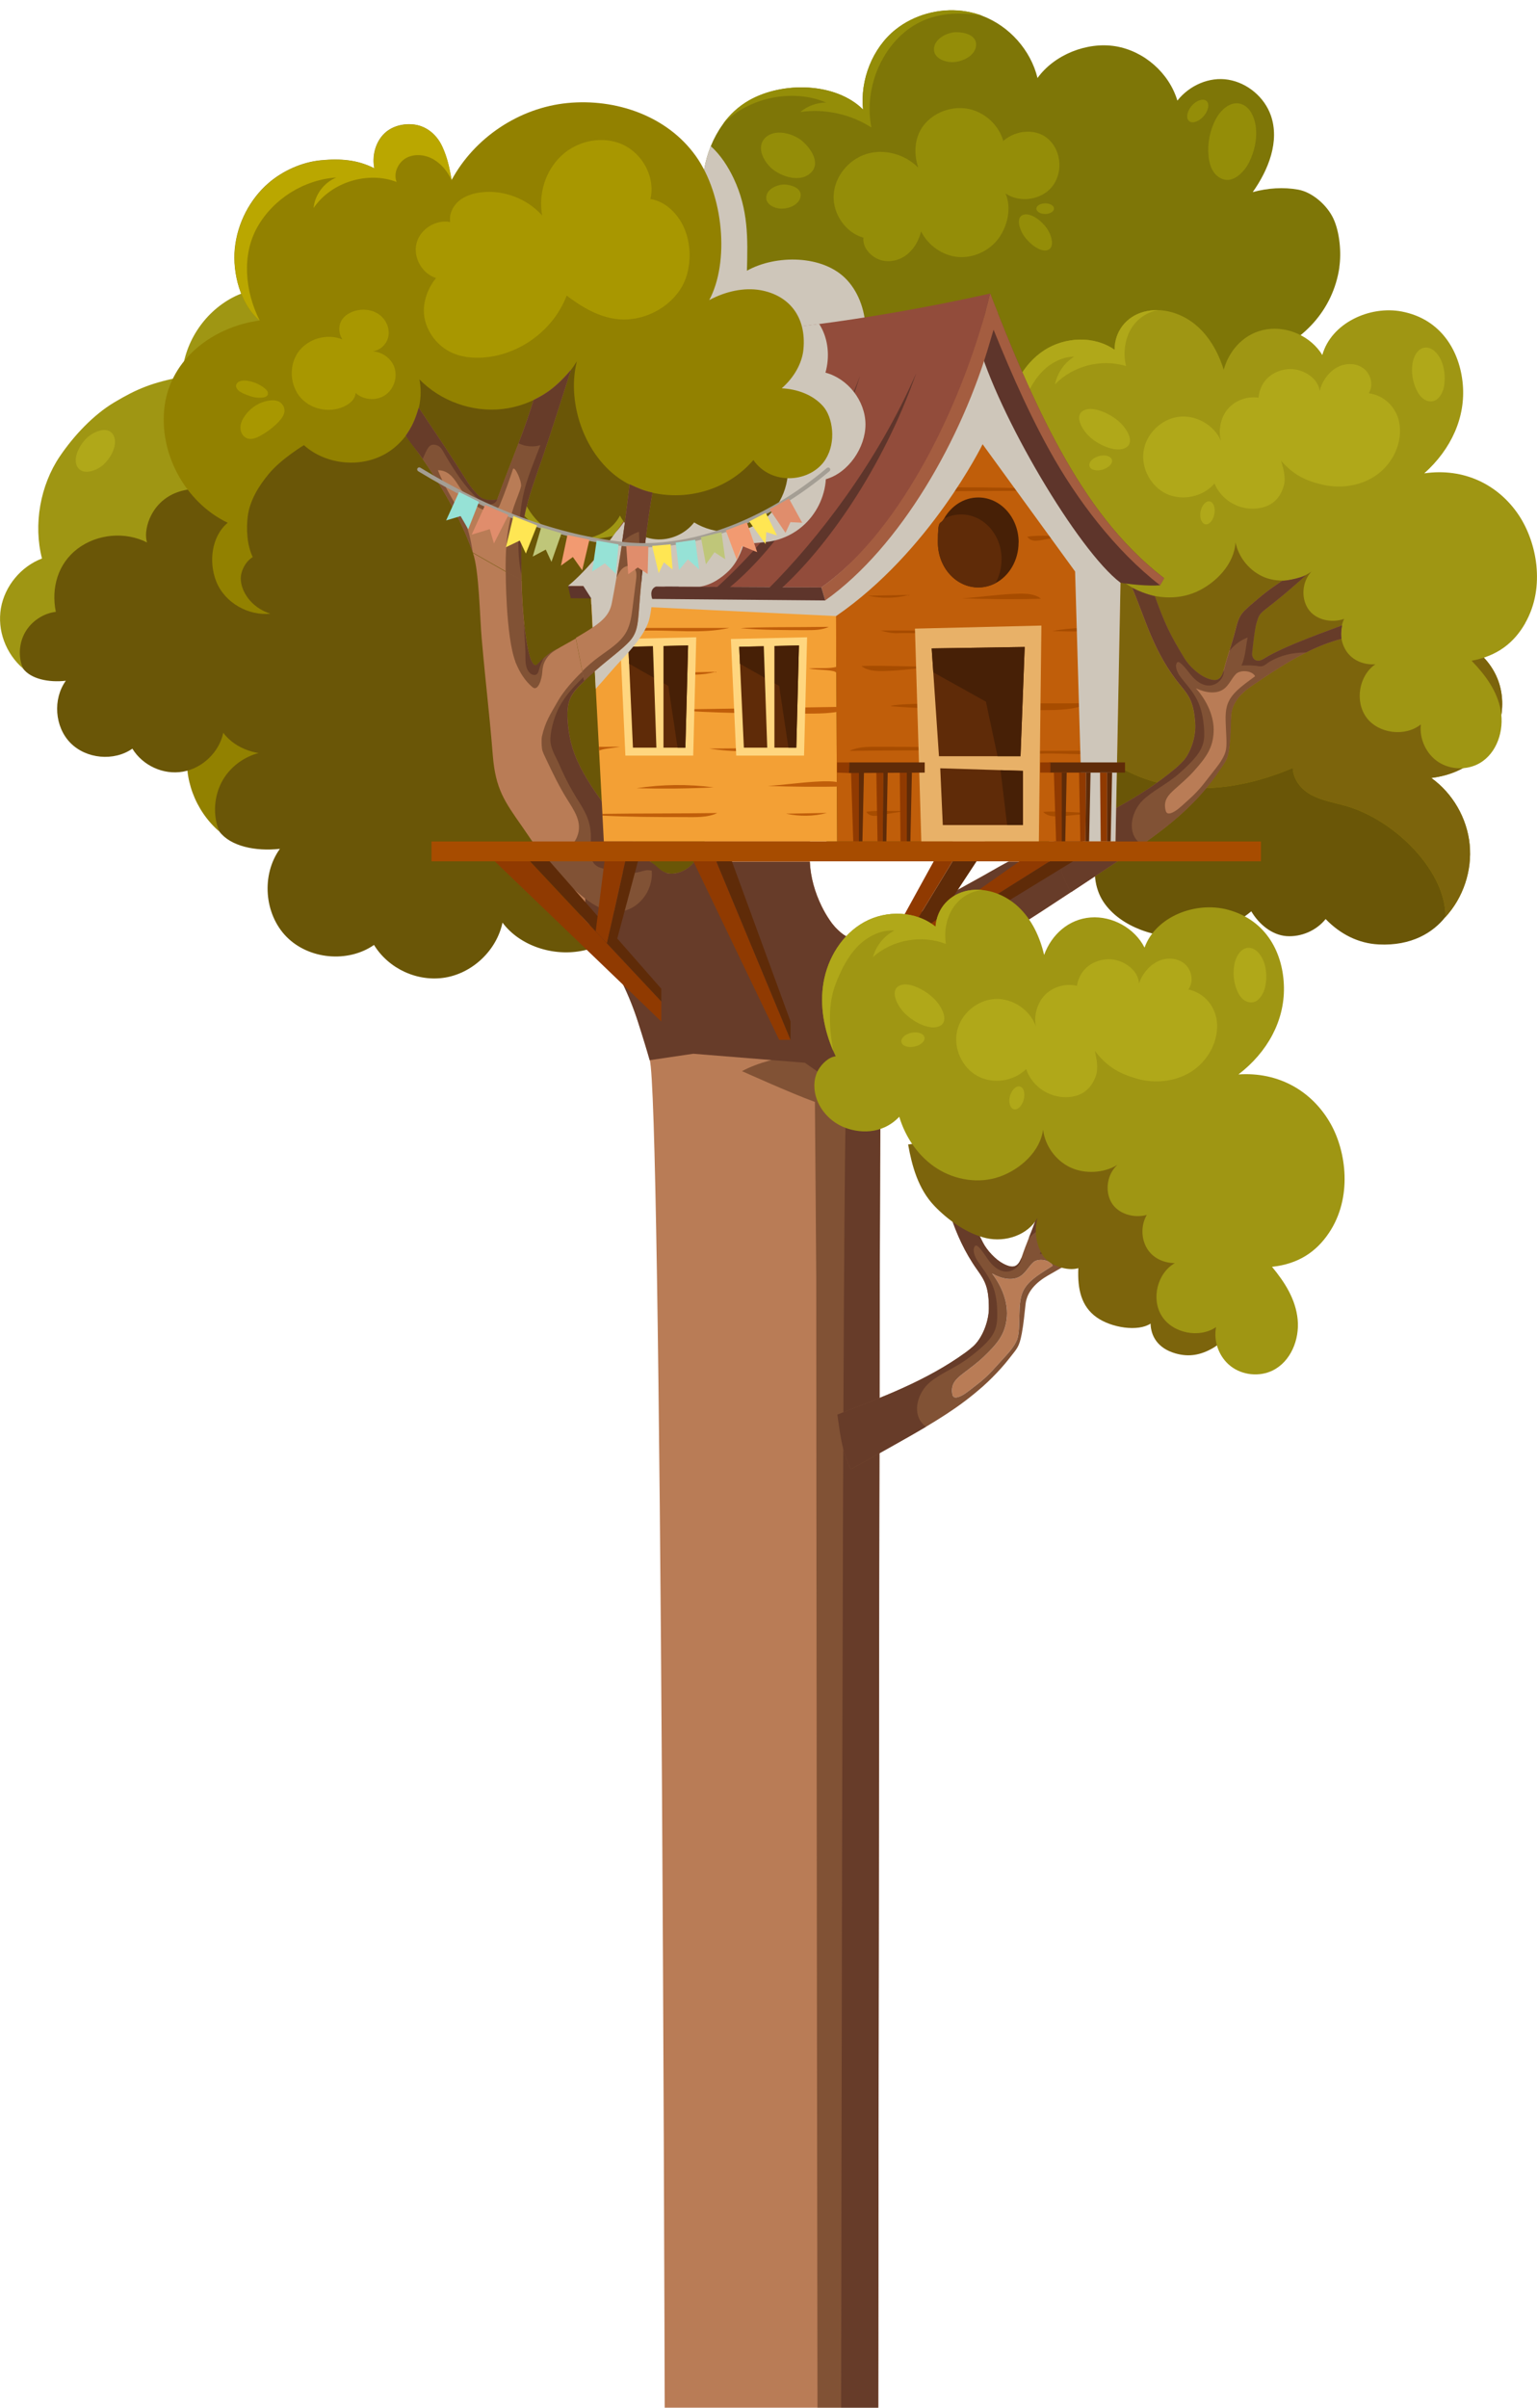 <svg width="2274" height="3560" viewBox="0 0 2274 3560" fill="none" xmlns="http://www.w3.org/2000/svg">
<mask id="mask0_716_273" style="mask-type:alpha" maskUnits="userSpaceOnUse" x="0" y="0" width="2274" height="3560">
<rect width="2274" height="3560" fill="#D9D9D9"/>
</mask>
<g mask="url(#mask0_716_273)">
<path d="M324.458 1229.27C340.906 1251.23 377.947 1259.01 414.109 1255C386.485 1293.28 390.754 1351.26 423.777 1384.9C456.8 1418.54 514.684 1423.94 553.357 1397.08C575.079 1432.47 618.021 1452.18 658.954 1445.27C699.888 1438.24 734.919 1404.61 743.458 1364.07C768.57 1397.96 818.292 1415.15 863.62 1405.24C902.419 1396.83 929.666 1364.44 942.975 1314.36C975.496 1323.78 1005.88 1323.02 1037.77 1311.35C1069.54 1299.68 1097.54 1277.46 1116.12 1249.1C1129.56 1258.89 1145.88 1263.53 1161.33 1257.63C1176.9 1251.86 1189.08 1237.8 1192.84 1221.61C1228.13 1251.73 1268.93 1272.95 1315.39 1271.82C1361.72 1270.69 1407.43 1251.73 1441.08 1219.85C1455.9 1251.36 1488.42 1274.07 1522.94 1278.59C1557.47 1283.11 1592.38 1274.7 1625.15 1263.16C1615.61 1284.49 1619.5 1313.74 1632.43 1333.19C1645.24 1352.65 1665.71 1366.2 1687.56 1374.61C1741.67 1395.45 1806.71 1384.65 1851.29 1347.37C1862.46 1366.2 1881.55 1382.39 1903.4 1384.02C1925.24 1385.53 1947.59 1375.87 1961.28 1358.8C1982.75 1381.01 2009.62 1394.82 2039.63 1396.32C2088.6 1398.83 2120.49 1378.5 2138.45 1355.78C2170.47 1315.12 2147.36 1269.56 2124.51 1218.97C1970.07 876.326 1632.94 624.8 1261.65 565.809C1122.78 543.719 978.76 547.233 843.907 586.895C709.054 626.683 583.868 703.873 496.226 813.696C435.706 889.631 394.27 978.744 353.588 1066.98C331.238 1115.43 294.7 1177.81 324.458 1229.14V1229.27Z" fill="#6A5607"/>
<path d="M2185.66 1121.33C2165.32 1138.02 2143.72 1146.93 2117.61 1150.19C2149.25 1172.91 2170.47 1209.56 2174.36 1248.34C2178.25 1287.13 2164.82 1327.29 2138.45 1355.91C2139.96 1290.01 2065.62 1212.82 1991.04 1191.49C1974.21 1186.72 1956.76 1183.83 1941.19 1175.92C1925.62 1168.02 1913.19 1152.7 1912.69 1135.38C1863.34 1156.47 1809.48 1168.64 1755.99 1164.5C1702.5 1160.23 1649.51 1138.65 1612.47 1099.86C1575.43 1061.08 1550.95 1004.1 1562.37 951.759C1523.7 960.67 1482.64 963.055 1444.34 952.512C1406.05 941.844 1370.64 917.243 1352.56 881.849C1334.48 846.454 1342.51 800.768 1367.75 770.017C1220.47 766.628 1056.48 800.893 951.891 900.173C927.657 874.192 892.5 858.88 857.091 858.754C821.683 858.503 789.79 871.18 765.18 896.785C748.48 866.16 711.063 851.098 676.282 854.738C637.358 858.629 608.228 878.836 592.282 909.963C583.994 926.28 578.595 948.747 583.995 966.318C538.29 943.099 479.527 948.37 438.72 979.372C397.912 1010.37 383.221 1061.08 393.266 1111.29C367.149 1114.55 342.79 1130.61 329.606 1153.33C316.422 1176.17 314.413 1205.17 324.458 1229.39C288.924 1198.77 270.341 1149.94 278.377 1103.63C286.539 1057.31 320.315 1016.52 364.261 999.83C345.929 929.041 360.495 846.956 401.553 786.334C430.432 743.66 471.491 699.605 515.814 673.247C564.03 644.379 594.667 632.205 657.071 619.905C660.462 551.249 701.897 486.611 762.669 454.354C823.441 422.097 902.294 432.264 961.057 467.909C984.16 405.655 1038.9 368.503 1093.78 361.851C1161.7 353.567 1202.64 364.613 1263.79 412.433C1328.7 377.917 1426.39 376.285 1510.01 392.476C1595.9 409.295 1666.09 437.535 1734.01 489.999C1791.65 534.556 1840.11 589.907 1868.74 651.408C1874.77 664.336 1879.92 677.515 1884.06 690.819C1910.3 641.618 1961.78 625.804 2002.97 639.861C2044.03 653.918 2075.79 695.212 2077.68 738.514C2109.32 729.226 2153.14 743.534 2172.23 770.394C2191.31 797.253 2197.09 838.798 2185.79 869.925C2174.61 900.927 2153.27 923.393 2118.36 938.58C2160.8 938.078 2201.98 966.444 2216.55 1006.23C2231.11 1046.02 2218.06 1094.34 2185.41 1121.33H2185.66Z" fill="#928100"/>
<path d="M2185.66 1121.33C2165.32 1138.02 2143.72 1146.93 2117.61 1150.19C2149.25 1172.91 2170.47 1209.56 2174.36 1248.34C2178.25 1287.13 2164.82 1327.29 2138.45 1355.91C2139.96 1290.01 2065.62 1212.82 1991.04 1191.49C1974.21 1186.72 1956.76 1183.83 1941.19 1175.92C1925.62 1168.02 1913.19 1152.7 1912.69 1135.38C1863.34 1156.47 1809.48 1168.64 1755.99 1164.5C1702.5 1160.23 1649.51 1138.65 1612.47 1099.86C1575.43 1061.08 1550.95 1004.1 1562.37 951.759C1608.7 923.77 1623.39 855.742 1610.71 812.817C1670.1 848.211 1769.8 862.896 1821.15 816.582C1865.98 776.167 1884.31 709.52 1868.87 651.534C1874.9 664.461 1880.04 677.64 1884.19 690.944C1910.43 641.744 1961.91 625.929 2003.09 639.986C2044.15 654.044 2075.92 695.337 2077.8 738.639C2109.44 729.351 2153.27 743.66 2172.35 770.519C2191.44 797.379 2197.21 838.923 2185.91 870.05C2174.74 901.052 2153.39 923.519 2118.49 938.706C2160.92 938.204 2202.11 966.569 2216.67 1006.36C2231.24 1046.14 2218.18 1094.47 2185.54 1121.45L2185.66 1121.33Z" fill="#7C640C"/>
<path d="M682.937 649.399C684.694 614.381 695.744 579.112 718.596 552.504C741.448 525.895 776.857 509.076 811.637 513.344C846.418 517.486 878.562 544.973 883.584 579.614C888.732 614.256 862.364 651.909 827.458 654.922C854.705 675.506 856.337 721.694 830.723 744.286C805.108 766.753 759.404 759.097 742.578 729.601C724.749 749.683 695.744 760.226 669.878 753.072C644.012 745.918 623.797 719.811 626.434 693.077C629.071 666.343 656.694 643.877 682.937 649.525V649.399Z" fill="#928100"/>
<path d="M1039.66 523.385C1009.15 528.531 977.882 534.054 951.514 550.12C925.146 566.185 904.554 595.68 908.07 626.305C911.962 659.692 944.608 684.92 978.133 687.681C1011.66 690.317 1044.56 674.377 1069.54 651.91C1061.26 682.912 1081.09 718.557 1111.73 727.97C1142.37 737.384 1178.78 718.934 1189.33 688.685C1209.92 716.298 1246.08 733.367 1280.49 730.983C1314.76 728.598 1347.28 707.637 1363.73 677.514C1380.18 647.266 1380.06 608.734 1363.48 578.611C1387.72 572.21 1407.18 562.043 1418.35 539.702C1425.13 526.147 1425.64 504.935 1419.23 491.254C1411.57 474.436 1389.98 460.127 1365.87 458.998C1323.3 457.115 1286.89 477.448 1261.53 511.587C1260.65 470.796 1233.9 433.268 1198.49 412.809C1163.21 392.351 1116 393.355 1082.6 416.826C1049.2 440.296 1027.73 484.602 1039.53 523.636L1039.66 523.385Z" fill="#928100"/>
<path d="M1498.08 609.487C1518.8 622.666 1540.52 650.655 1523.82 665.215C1506.87 680.025 1468.45 668.98 1445.98 655.425C1424.88 642.622 1401.65 614.507 1419.11 599.697C1436.81 584.761 1475.11 595.053 1498.08 609.487Z" fill="#928100"/>
<path d="M493.966 802.399C479.275 816.08 450.522 826.623 438.97 809.177C427.293 791.479 442.234 762.862 457.679 747.926C472.118 733.869 501.123 722.07 512.8 740.144C524.603 758.469 510.289 787.212 493.966 802.273V802.399Z" fill="#928100"/>
<path d="M1459.16 546.731C1471.09 539.703 1485.4 538.949 1491.3 545.225C1497.21 551.501 1492.69 562.546 1480.88 569.826C1469.08 576.98 1454.39 577.482 1448.49 571.081C1442.46 564.68 1447.36 553.886 1459.29 546.731H1459.16Z" fill="#928100"/>
<path d="M33.992 988.282C45.544 1003.85 71.912 1009.37 97.401 1006.48C77.939 1033.47 80.827 1074.63 104.181 1098.36C127.536 1122.08 168.469 1125.97 195.842 1106.89C211.16 1131.87 241.546 1145.93 270.551 1140.91C299.43 1135.88 324.291 1112.16 330.318 1083.42C348.148 1107.39 383.305 1119.57 415.324 1112.54C442.696 1106.64 462.032 1083.67 471.45 1048.28C494.427 1054.93 516.024 1054.43 538.5 1046.14C560.975 1037.86 580.688 1022.17 593.872 1002.09C603.415 1008.99 614.841 1012.26 625.891 1008.11C636.94 1003.97 645.478 994.056 648.115 982.634C673.102 1003.97 701.981 1018.91 734.753 1018.15C767.524 1017.28 799.919 1003.97 823.65 981.379C834.072 1003.59 857.175 1019.79 881.534 1022.92C905.893 1026.06 930.629 1020.16 953.858 1012C947.078 1027.07 949.84 1047.78 959.006 1061.58C968.046 1075.39 982.486 1084.93 997.93 1090.83C1036.23 1105.51 1082.31 1097.85 1113.7 1071.62C1121.61 1084.93 1135.04 1096.47 1150.49 1097.48C1165.93 1098.61 1181.75 1091.7 1191.42 1079.66C1206.61 1095.34 1225.57 1105.13 1246.92 1106.26C1281.57 1108.02 1304.18 1093.71 1316.86 1077.52C1339.46 1048.78 1323.14 1016.52 1307.06 980.752C1197.82 738.388 959.383 560.411 696.833 518.741C598.644 503.178 496.688 505.562 401.386 533.677C305.959 561.792 217.438 616.39 155.411 694.082C112.594 747.801 83.338 810.808 54.459 873.188C38.638 907.453 12.772 951.633 33.867 987.906L33.992 988.282Z" fill="#6A5607"/>
<path d="M1350.51 911.846C1336.19 923.644 1320.75 929.92 1302.42 932.304C1324.77 948.37 1339.83 974.351 1342.6 1001.71C1345.36 1029.07 1335.82 1057.57 1317.11 1077.77C1318.11 1031.21 1265.63 976.61 1212.89 961.423C1201.09 958.034 1188.66 956.026 1177.61 950.504C1166.56 944.981 1157.77 934.062 1157.39 921.761C1122.49 936.697 1084.44 945.358 1046.52 942.345C1008.73 939.333 971.185 924.146 945.068 896.659C918.826 869.172 901.498 829.008 909.66 791.856C882.287 798.257 853.282 799.889 826.161 792.358C799.04 784.827 774.053 767.381 761.246 742.279C748.438 717.302 754.214 684.92 772.044 663.206C667.953 660.821 551.808 685.045 477.853 755.332C460.776 737.007 435.789 726.088 410.803 725.962C385.69 725.837 363.215 734.748 345.762 752.947C333.959 731.234 307.465 720.691 282.855 723.201C255.232 725.962 234.639 740.271 223.464 762.235C217.563 773.782 213.796 789.722 217.563 802.023C185.168 785.58 143.733 789.346 114.728 811.311C85.849 833.15 75.427 869.046 82.584 904.566C64.126 906.825 46.925 918.247 37.507 934.313C28.09 950.378 26.709 970.962 33.866 988.157C8.754 966.444 -4.43 931.928 1.346 899.169C7.121 866.41 30.978 837.543 62.117 825.744C49.185 775.665 59.481 717.553 88.486 674.753C108.952 644.505 137.957 613.378 169.222 594.802C203.375 574.469 224.971 565.808 269.169 557.148C271.555 508.575 300.81 462.888 343.878 440.045C386.82 417.202 442.57 424.356 484.256 449.71C500.579 405.655 539.252 379.423 578.176 374.653C626.141 368.754 655.271 376.536 698.465 410.424C744.42 385.949 813.479 384.82 872.619 396.367C933.391 408.165 982.988 428.247 1031.08 465.399C1071.89 496.902 1106.16 536.062 1126.38 579.615C1130.65 588.777 1134.29 598.065 1137.18 607.479C1155.76 572.712 1192.17 561.541 1221.3 571.457C1250.43 581.372 1272.78 610.616 1274.17 641.241C1296.52 634.715 1327.53 644.756 1341.09 663.834C1354.65 682.911 1358.67 712.281 1350.76 734.246C1342.85 756.211 1327.78 772.025 1303.04 782.819C1333.05 782.443 1362.18 802.525 1372.48 830.639C1382.78 858.754 1373.48 892.893 1350.51 911.971V911.846Z" fill="#9F9613"/>
<path d="M1350.51 911.847C1336.19 923.645 1320.75 929.92 1302.42 932.305C1324.77 948.371 1339.83 974.352 1342.6 1001.71C1345.36 1029.08 1335.82 1057.57 1317.11 1077.77C1318.11 1031.21 1265.63 976.611 1212.89 961.424C1201.09 958.035 1188.66 956.027 1177.61 950.505C1166.56 944.982 1157.77 934.062 1157.39 921.762C1122.49 936.698 1084.44 945.358 1046.52 942.346C1008.73 939.334 971.185 924.147 945.068 896.66C918.826 869.173 901.498 829.009 909.66 791.857C942.432 772.152 952.853 723.955 943.813 693.581C985.876 718.558 1056.32 728.975 1092.73 696.217C1124.5 667.6 1137.43 620.533 1126.51 579.49C1130.77 588.653 1134.42 597.941 1137.3 607.354C1155.89 572.587 1192.3 561.416 1221.43 571.332C1250.56 581.247 1272.91 610.492 1274.29 641.117C1296.64 634.59 1327.66 644.631 1341.22 663.709C1354.78 682.787 1358.79 712.157 1350.88 734.121C1342.97 756.086 1327.91 771.901 1303.17 782.695C1333.18 782.318 1362.31 802.4 1372.61 830.515C1382.9 858.63 1373.61 892.769 1350.63 911.847H1350.51Z" fill="#7C640C"/>
<path d="M287.501 578.108C288.756 553.382 296.541 528.405 312.739 509.578C328.936 490.751 353.923 478.953 378.533 481.84C403.143 484.852 425.87 504.181 429.386 528.781C433.027 553.256 414.444 579.865 389.708 582.124C408.919 596.684 410.175 629.442 392.094 645.257C374.013 661.197 341.618 655.8 329.689 634.839C317.133 649.022 296.541 656.427 278.209 651.407C259.877 646.386 245.563 627.811 247.447 608.984C249.33 590.157 268.792 574.217 287.375 578.108H287.501Z" fill="#B0A819"/>
<path d="M539.88 488.995C518.284 492.634 496.185 496.525 477.602 507.947C459.018 519.369 444.328 540.204 446.839 561.792C449.601 585.388 472.705 603.336 496.436 605.219C520.167 607.102 543.396 595.806 561.1 579.866C555.324 601.705 569.262 626.933 590.984 633.585C612.706 640.237 638.446 627.184 645.854 605.847C660.42 625.426 686.034 637.476 710.268 635.718C734.501 633.961 757.479 619.276 769.156 597.814C780.833 576.477 780.708 549.115 768.905 527.778C785.981 523.259 799.793 516.105 807.704 500.165C812.475 490.626 812.852 475.565 808.331 465.9C802.932 453.977 787.614 443.81 770.663 443.183C740.528 441.928 714.788 456.236 696.833 480.334C696.205 451.466 677.245 424.983 652.258 410.424C627.271 395.99 593.872 396.618 570.266 413.311C546.661 429.878 531.468 461.256 539.88 488.869V488.995Z" fill="#B0A819"/>
<path d="M864.081 549.868C878.772 559.156 894.09 578.987 882.288 589.279C870.234 599.822 843.112 591.915 827.166 582.25C812.224 573.213 795.775 553.382 808.206 542.839C820.637 532.296 847.884 539.576 864.081 549.742V549.868Z" fill="#928100"/>
<path d="M153.904 686.3C143.482 695.964 123.141 703.369 114.98 691.069C106.692 678.518 117.365 658.31 128.164 647.767C138.46 637.852 158.926 629.442 167.088 642.245C175.375 655.172 165.33 675.506 153.778 686.174L153.904 686.3Z" fill="#B0A819"/>
<path d="M836.582 505.438C844.995 500.417 855.165 499.915 859.309 504.434C863.578 508.826 860.313 516.734 851.901 521.754C843.488 526.9 833.192 527.151 828.923 522.633C824.654 518.114 828.17 510.458 836.582 505.438Z" fill="#928100"/>
<path d="M1981.62 395.364C1972.21 458.999 1927 506.066 1869.12 525.897C1875.52 557.4 1858.95 600.451 1828.94 611.998C1798.93 623.671 1761.39 610.618 1744.81 583.005C1750.09 625.554 1720.45 669.859 1679.14 681.155C1646 690.318 1609.83 679.524 1581.83 659.693C1553.83 639.862 1531.99 612.249 1513.4 583.381C1500.47 618.274 1467.95 645.133 1431.29 651.409C1394.62 657.559 1354.94 638.607 1331.21 609.864C1327.45 630.574 1315.14 648.648 1298.69 661.701C1285.26 672.37 1268.93 679.524 1251.98 682.16C1214.31 687.808 1175.27 672.37 1147.39 646.263C1117.88 618.901 1100.68 578.612 1105.95 538.699C1086.12 554.012 1058.49 558.404 1034.89 549.995C1011.28 541.586 992.698 520.5 987.174 496.15C981.649 471.801 987.927 443.435 1005.51 425.738C1004.12 425.362 1002.62 424.985 1001.24 424.483C980.895 417.58 964.321 400.259 958.797 379.55C952.895 357.334 959.801 332.231 976.25 316.166C992.698 300.1 1017.81 289.432 1039.91 295.958C1039.78 294.076 1039.53 292.193 1039.53 290.185C1038.78 276.88 1039.53 263.325 1041.92 250.021C1043.93 238.474 1047.19 227.052 1051.59 216.133C1056.23 204.711 1062.13 193.917 1069.17 184.127C1079.59 169.568 1092.77 157.267 1108.47 148.356C1158.19 120.241 1236.54 121.873 1276.97 162.037C1272.45 118.359 1290.78 71.04 1325.19 43.679C1352.68 21.84 1389.1 12.05 1423.88 16.192C1432.67 17.321 1441.33 19.204 1449.74 22.091C1451 22.593 1452.25 22.969 1453.51 23.471C1493.31 38.658 1524.95 74.053 1535 115.346C1559.99 80.705 1608.33 61.502 1650.52 68.405C1692.71 75.433 1729.62 107.815 1741.93 148.732C1759.76 126.266 1789.14 113.087 1817.39 117.856C1845.64 122.626 1870.63 143.586 1880.17 170.572C1893.6 208.727 1876.78 251.025 1853.42 284.035C1876.03 277.885 1899.13 276.504 1920.73 280.395C1941.57 284.16 1963.29 303.113 1972.71 323.069C1982.13 343.276 1984.76 373.274 1981.5 395.364H1981.62Z" fill="#7E7607"/>
<path d="M1487.79 286.043C1508.76 300.352 1540.4 295.833 1556.47 276.128C1572.54 256.422 1570.66 224.542 1552.33 206.845C1534 189.148 1503.48 191.658 1484.4 208.351C1477.74 185.382 1458.03 166.806 1434.68 161.409C1411.45 156.012 1385.46 164.171 1369.38 181.868C1353.31 199.565 1350.93 225.17 1358.59 247.887C1339.12 228.182 1308.74 219.522 1282.24 227.554C1255.75 235.587 1234.91 260.69 1233.4 288.428C1231.89 316.041 1250.85 343.904 1277.47 351.435C1275.84 365.492 1287.39 378.546 1300.58 383.692C1313.76 388.838 1329.33 385.7 1340.63 377.291C1351.93 368.881 1359.34 355.953 1362.73 342.147C1373.02 362.731 1394.5 378.044 1417.47 379.926C1440.45 381.809 1463.93 370.889 1477.49 352.314C1490.93 333.738 1496.7 307.38 1487.79 286.294V286.043Z" fill="#948D08"/>
<path d="M1847.02 241.863C1859.45 218.518 1863.22 187.767 1851.42 167.058C1848.02 160.907 1842.63 155.636 1835.85 153.628C1820.78 148.984 1806.09 162.288 1798.8 176.094C1789.89 192.913 1786.12 212.493 1788.13 231.446C1789.01 239.73 1791.15 248.139 1796.04 254.917C1800.94 261.695 1808.98 266.59 1817.26 265.962C1829.57 265.083 1841.24 252.783 1847.02 241.863Z" fill="#948D08"/>
<path d="M1549.19 338.257C1556.35 348.675 1560.74 366.246 1549.94 369.761C1538.89 373.275 1523.07 360.222 1515.29 349.302C1508 339.01 1502.73 320.936 1514.03 317.547C1525.46 314.033 1541.4 326.71 1549.31 338.257H1549.19Z" fill="#948D08"/>
<path d="M1414.46 47.571C1425.89 47.445 1445.6 51.462 1444.09 67.528C1442.71 82.087 1425.26 90.622 1411.95 91.752C1399.64 92.881 1381.31 86.857 1381.81 72.297C1382.32 57.11 1401.65 47.697 1414.59 47.571H1414.46Z" fill="#948D08"/>
<path d="M1187.32 208.853C1199.12 219.145 1215.19 241.11 1199.12 255.921C1184.43 269.476 1159.19 262.196 1144.5 251.277C1131.07 241.236 1117.88 218.643 1131.69 204.209C1146.01 189.273 1174.13 197.306 1187.32 208.853Z" fill="#948D08"/>
<path d="M1161.7 272.865C1171 273.492 1186.69 278.011 1184.43 290.813C1182.42 302.486 1167.86 308.385 1156.93 308.51C1146.89 308.636 1132.45 302.737 1133.7 290.939C1134.96 278.638 1151.28 272.237 1161.7 272.865Z" fill="#948D08"/>
<path d="M1543.66 300.854C1550.69 299.975 1557.6 302.486 1559.11 306.753C1560.61 310.895 1556.22 315.163 1549.19 316.167C1542.16 317.171 1535.12 314.409 1533.62 310.142C1532.11 305.875 1536.63 301.733 1543.66 300.854Z" fill="#948D08"/>
<path d="M1764.9 154.507C1772.69 146.976 1782.11 145.219 1786 150.365C1789.89 155.511 1786.88 165.803 1779.22 173.46C1771.56 181.116 1762.14 183.124 1758.12 177.853C1754.23 172.581 1757.24 162.038 1764.9 154.507Z" fill="#948D08"/>
<path d="M1453.64 23.346C1406.42 14.811 1362.85 21.84 1329.08 55.979C1295.43 90.244 1279.98 141.453 1289.28 188.52C1258.39 168.689 1220.47 160.406 1184.18 165.552C1194.73 156.64 1208.54 151.62 1222.35 151.62C1172.38 130.283 1106.08 144.34 1069.04 184.002C1079.46 169.443 1092.65 157.142 1108.34 148.231C1158.06 120.116 1236.41 121.748 1276.84 161.912C1272.32 118.234 1290.66 70.915 1325.06 43.554C1352.56 21.715 1388.97 11.925 1423.75 16.067C1432.54 17.196 1441.21 19.079 1449.62 21.966C1450.87 22.468 1452.13 22.844 1453.38 23.346H1453.64Z" fill="#948D08"/>
<g style="mix-blend-mode:multiply">
<path d="M1298.69 661.577C1285.26 672.245 1268.93 679.4 1251.98 682.035C1214.31 687.683 1175.27 672.245 1147.39 646.139C1117.88 618.777 1100.68 578.488 1105.95 538.575C1086.12 553.887 1058.49 558.28 1034.89 549.871C1011.28 541.462 992.698 520.376 987.174 496.026C981.649 471.677 987.927 443.311 1005.51 425.614C1004.12 425.237 1002.62 424.861 1001.24 424.359C980.895 417.455 964.321 400.135 958.797 379.425C952.895 357.21 959.801 332.107 976.25 316.042C992.698 299.976 1017.81 289.307 1039.91 295.834C1039.78 293.951 1039.53 292.069 1039.53 290.061C1038.78 276.756 1039.53 263.201 1041.92 249.897C1043.93 238.349 1047.19 226.928 1051.59 216.008C1066.15 229.187 1077.2 246.257 1085.61 264.079C1107.09 309.64 1106.46 351.813 1105.08 400.26C1147.14 376.538 1218.33 376.036 1253.36 414.192C1290.41 454.607 1288.4 526.149 1257.51 568.698C1285.01 590.662 1300.2 626.433 1298.82 661.577H1298.69Z" fill="#CEC6BA"/>
</g>
<path d="M2101.66 966.57C2079.81 928.289 2057.46 889.38 2024.82 859.633C1967.31 807.42 1886.32 791.104 1809.1 782.694C1782.48 779.808 1754.1 777.799 1730 789.472C1699.86 804.031 1665.83 832.397 1632.81 838.045C1640.6 868.545 1652.27 901.806 1678.01 924.9C1699.36 944.103 1728.74 962.051 1757.24 966.193C1785.75 970.461 1817.64 957.156 1829.69 931.05C1826.05 950.504 1830.57 969.959 1841.24 984.769C1851.92 999.58 1879.79 1005.86 1894.86 999.956C1895.74 1030.71 1903.4 1055.43 1926.88 1069.62C1949.73 1083.42 1989.03 1086.43 2006.36 1073C2008.12 1090.58 2018.91 1108.15 2045.91 1113.8C2066.63 1118.06 2083.58 1113.17 2100.28 1101.62C2121 1087.44 2131.54 1060.83 2129.16 1035.85C2126.77 1010.88 2114.09 988.283 2101.66 966.57Z" fill="#7C640C"/>
<path d="M2256.6 921.386C2240.41 949.751 2215.92 969.833 2177.25 976.862C2197.71 998.199 2215.42 1021.8 2220.44 1050.91C2225.46 1080.03 2214.92 1113.29 2189.3 1128.23C2170.72 1139.02 2145.98 1138.4 2128.03 1126.6C2110.07 1114.8 2099.65 1092.33 2102.16 1071C2079.06 1089.7 2039.51 1084.8 2021.8 1060.96C2004.1 1037.11 2010.38 998.952 2034.86 982.134C2018.04 983.263 2001.59 976.862 1992.17 963.056C1982.75 949.124 1981.37 930.171 1988.65 914.984C1969.95 921.637 1946.09 916.616 1935.29 900.048C1924.49 883.481 1926.63 859.508 1940.31 845.074C1921.23 858.755 1893.35 862.269 1871.38 853.734C1849.53 845.074 1832.58 824.867 1827.93 801.772C1826.3 833.652 1799.06 862.144 1769.93 875.072C1740.67 887.999 1705.64 885.113 1677.51 870.051C1649.39 854.99 1628.04 828.506 1616.74 798.635C1593.26 827.377 1558.73 827.251 1536.13 819.595C1513.53 811.939 1494.82 792.484 1490.3 769.014C1488.29 758.847 1489.04 748.053 1493.56 738.765C1498.08 729.477 1507.12 719.185 1517.3 717.303C1515.91 714.918 1514.53 712.408 1513.28 709.897C1497.33 679.523 1488.42 645.259 1491.55 611.245C1494.95 574.47 1513.65 538.448 1544.54 518.115C1575.43 497.907 1618.62 495.899 1649.01 517.111C1649.01 490.125 1666.21 468.035 1692.2 461.007C1699.11 459.124 1706.14 458.371 1713.17 458.496C1732.76 458.998 1752.47 466.906 1767.79 479.331C1788.76 496.275 1802.45 520.876 1810.48 546.606C1819.15 515.855 1842.63 491.632 1874.27 486.862C1905.91 482.093 1939.69 497.656 1956.38 524.892C1969.44 477.951 2026.32 451.342 2074.16 460.63C2132.42 471.926 2159.79 519.37 2164.19 567.943C2168.58 616.516 2147.36 663.96 2107.18 699.856C2165.95 691.322 2216.93 716.424 2247.19 761.859C2273.05 800.768 2287.37 867.29 2256.48 921.386H2256.6Z" fill="#9F9613"/>
<path d="M1796.8 714.918C1779.97 734.498 1749.71 741.024 1726.23 730.356C1702.75 719.562 1688.06 692.326 1691.95 666.847C1695.84 641.242 1717.94 619.654 1743.56 616.265C1769.17 612.876 1796.17 628.189 1806.46 651.785C1801.94 635.845 1806.09 616.391 1817.14 603.965C1828.19 591.665 1845.64 585.389 1861.96 588.025C1864.6 561.291 1884.44 547.986 1904.65 545.853C1925.12 543.594 1949.86 557.525 1952.49 577.984C1955.63 564.303 1964.67 551.375 1976.6 544.096C1988.53 536.69 2004.98 535.937 2016.53 544.096C2028.08 552.128 2032.73 569.449 2025.07 581.373C2049.93 584.887 2068.26 604.593 2070.9 629.569C2073.91 657.057 2060.1 685.046 2037.75 701.488C2015.52 717.805 1985.89 722.825 1958.9 717.051C1931.9 711.278 1913.57 701.99 1895.36 681.155C1898.75 692.953 1902.77 706.383 1899.38 718.181C1891.34 746.798 1868.87 752.069 1852.92 752.069C1828.69 752.069 1806.34 737.385 1796.92 715.043L1796.8 714.918Z" fill="#B0A819"/>
<path d="M1713.17 458.496C1699.61 460.881 1686.68 468.537 1678.01 479.457C1664.58 496.527 1660.94 520.123 1665.96 541.209C1629.55 530.038 1587.23 540.832 1560.86 568.32C1564.25 551.501 1574.68 536.314 1589.24 527.277C1568.9 527.528 1549.94 539.201 1537.01 554.89C1524.07 570.579 1516.29 589.782 1510.14 609.111C1504.49 626.808 1499.34 656.429 1513.28 709.772C1497.46 679.523 1488.42 645.259 1491.55 611.245C1494.94 574.47 1513.65 538.448 1544.54 518.115C1575.43 497.907 1618.62 495.899 1649.01 517.111C1649.01 490.125 1666.21 468.035 1692.2 461.007C1699.11 459.124 1706.14 458.371 1713.17 458.496Z" fill="#B0A819"/>
<path d="M1614.1 647.519C1601.3 636.725 1589.37 615.89 1601.92 607.606C1614.73 599.196 1639.59 610.116 1653.4 621.412C1666.46 631.955 1679.52 653.041 1666.34 661.451C1653.03 669.86 1628.17 659.443 1614.1 647.519Z" fill="#B0A819"/>
<path d="M1634.57 693.205C1625.91 696.845 1616.24 696.092 1612.85 691.197C1609.46 686.428 1613.48 679.399 1622.14 675.633C1630.8 671.868 1640.6 672.872 1644.11 677.767C1647.63 682.662 1643.23 689.44 1634.57 693.08V693.205Z" fill="#B0A819"/>
<path d="M1797.05 756.588C1796.42 766.001 1791.27 774.285 1785.49 775.164C1779.72 776.042 1775.32 769.265 1775.83 759.851C1776.33 750.438 1781.73 742.154 1787.63 741.275C1793.53 740.396 1797.67 747.3 1797.05 756.713V756.588Z" fill="#B0A819"/>
<path d="M2136.69 569.45C2139.45 551.25 2134.81 530.039 2122.38 519.119C2118.74 515.856 2113.96 513.596 2109.07 513.847C2098.14 514.224 2091.49 526.399 2089.86 537.193C2087.85 550.372 2089.86 564.178 2095.63 576.227C2098.14 581.499 2101.41 586.52 2106.18 589.908C2110.95 593.297 2117.36 594.678 2122.75 592.293C2130.66 588.904 2135.56 578.11 2136.82 569.575L2136.69 569.45Z" fill="#B0A819"/>
<path d="M1293.17 7906.09C1281.87 7994.08 1307.1 8360.57 1345.9 8446.3C1356.58 8469.89 1371.14 8491.1 1387.34 8511.19C1398.01 8524.49 1411.32 8530.64 1449.87 8550.6C1491.43 8572.06 1532.11 8591.51 1578.32 8598.54C1611.09 8603.56 1646.75 8602.06 1679.77 8601.68C1749.84 8600.93 1833.96 8609.09 1895.49 8633.31C1779.84 8622.64 1726.61 8625.15 1641.73 8633.31C1636.08 8633.81 1630.43 8634.31 1625.03 8634.56C1580.33 8637.07 1543.91 8631.93 1511.64 8629.42C1504.86 8628.92 1498.34 8628.54 1491.93 8628.29C1457.28 8627.28 1427.77 8630.92 1383.07 8635.07C1364.86 8636.82 1346.03 8637.33 1327.57 8636.7C1319.91 8636.57 1312.25 8636.2 1304.72 8635.69C1267.3 8633.18 1208.29 8611.97 1168.48 8614.48C1127.43 8617.12 1084.73 8625.65 1040.54 8632.18C1038.15 8632.56 1035.77 8632.93 1033.38 8633.31C1027.98 8634.06 1022.83 8634.69 1017.68 8635.32C986.922 8638.58 961.056 8638.2 928.285 8637.7C911.711 8637.45 894.634 8637.08 866.006 8634.31C804.104 8628.29 763.297 8618.37 742.704 8618.5C692.605 8618.88 643.385 8628.04 609.232 8632.31C606.47 8632.68 603.833 8632.93 601.196 8633.31C611.995 8604.44 663.726 8583.98 693.735 8576.95C753.503 8563.02 802.974 8576.08 826.956 8546.83C856.966 8510.18 869.773 8488.34 896.643 8451.69C932.679 8402.62 951.137 8364.59 961.308 8324.8C992.572 8202.17 993.954 1680.18 961.308 1567.22C959.047 1559.19 956.536 1550.9 953.899 1542.24C950.886 1532.2 947.496 1521.66 943.98 1510.61C931.424 1471.33 913.217 1434.05 890.114 1399.91C885.217 1392.63 880.571 1385.6 876.051 1378.83C861.863 1357.24 849.055 1337.16 835.746 1316.82C816.786 1287.58 797.198 1257.58 771.96 1221.31C746.597 1185.04 733.162 1166.58 729.144 1117.26C723.745 1050.61 719.476 1020.87 712.695 944.428C709.807 912.046 708.928 843.642 699.762 817.661L748.355 845.399L771.709 858.703C772.212 890.081 775.602 935.14 781.503 961.874C784.768 976.81 788.911 985.973 793.557 983.839C794.185 983.588 794.813 983.086 795.315 982.458C813.145 963.506 829.97 956.979 851.943 943.926L853.952 954.218L861.486 993.127L862.993 1001.03V1001.66L864.248 1007.18C844.535 1026.01 837.001 1035.3 840.266 1070.94C842.401 1095.29 848.679 1117.26 863.872 1144.12C878.688 1170.35 895.764 1192.31 914.347 1216.04C925.146 1229.97 935.316 1243.15 944.859 1254.69C951.011 1262.1 956.787 1268.75 962.438 1274.27C962.563 1274.4 962.814 1274.65 962.94 1274.78C970.599 1282.31 977.756 1287.7 984.536 1290.09C985.164 1290.34 985.792 1290.59 986.294 1290.72C987.55 1291.09 988.931 1291.34 990.061 1291.47C1004.38 1292.98 1018.06 1285.44 1027.6 1274.27C1028.11 1273.65 1028.73 1272.89 1029.24 1272.27C1031.25 1269.63 1033.13 1266.99 1034.64 1264.11C1039.91 1254.32 1042.8 1243.65 1044.81 1232.73C1046.06 1225.45 1046.82 1218.04 1047.69 1210.64C1053.22 1160.18 1061.88 1105.46 1067.91 1055.13C1075.32 994.257 1090.26 938.153 1097.79 866.611C1099.55 849.164 1100.81 831.593 1103.07 814.146C1104.2 805.737 1104.82 790.425 1106.46 782.141L1119.52 775.74C1143.75 760.678 1160.95 734.572 1164.47 706.206C1184.43 710.975 1205.65 698.926 1219.71 682.61C1219.71 682.61 1238.17 685.245 1252.11 682.61C1263.03 680.601 1271.82 678.217 1281.49 672.82C1300.2 662.277 1312.5 648.721 1327.57 623.995C1283 741.851 1268.18 796.073 1259.27 833.726C1222.73 990.115 1202.26 1112.74 1198.62 1232.6C1198.24 1244.4 1198.12 1256.2 1198.12 1268C1198.12 1270.01 1198.12 1272.02 1198.24 1274.15C1199.25 1296.99 1205.78 1319.58 1215.82 1340.04C1219.09 1346.57 1222.85 1353.35 1227.25 1359.75C1228 1360.88 1228.75 1361.88 1229.51 1363.01C1230.26 1364.14 1231.01 1365.15 1231.89 1366.15C1232.77 1367.15 1233.53 1368.16 1234.4 1369.16C1235.28 1370.29 1236.29 1371.3 1237.29 1372.3C1238.17 1373.18 1238.92 1373.93 1239.8 1374.81C1241.18 1376.06 1242.57 1377.32 1243.95 1378.58C1244.95 1379.45 1245.96 1380.21 1247.09 1380.96C1247.59 1381.34 1248.09 1381.71 1248.59 1382.09C1252.99 1384.98 1257.76 1387.24 1262.78 1388.62C1263.28 1388.74 1263.91 1388.87 1264.54 1388.99C1265.29 1389.12 1266.05 1389.24 1266.8 1389.37C1267.55 1389.37 1268.31 1389.62 1269.06 1389.62C1295.18 1392.13 1298.57 1397.15 1330.71 1371.92C1381.06 1332.51 1424.76 1312.18 1469.33 1286.45C1476.61 1282.18 1484.02 1278.17 1491.43 1274.15C1513.65 1262.23 1536.25 1251.43 1558.73 1240.64C1622.01 1210.51 1685.3 1181.52 1739.29 1135.96C1742.68 1133.07 1745.82 1130.06 1748.96 1126.92C1762.01 1113.74 1769.67 1088.01 1768.29 1069.44C1766.16 1039.19 1759.88 1029.53 1747.32 1014.46C1705.76 964.385 1693.96 912.297 1674.88 869.246C1684.92 874.267 1694.84 878.283 1708.53 881.798C1722.97 921.459 1729.37 936.019 1752.47 973.924C1759.13 984.718 1772.56 997.269 1784.24 1002.29C1800.06 1009.07 1806.84 1005.68 1810.98 988.985C1816.26 968.15 1822.91 951.08 1827.68 932.002C1833.84 907.151 1836.1 906.774 1861.21 885.312C1878.16 870.878 1891.97 862.343 1896.49 859.08C1896.49 859.08 1914.2 857.825 1931.77 850.796C1861.84 913.552 1865.35 899.369 1858.82 920.832C1855.56 931.5 1852.29 965.64 1852.29 965.64C1851.29 972.166 1856.94 981.956 1869.62 974.049C1900.38 954.595 1970.82 930.747 1985.26 924.723C1983.63 933.76 1983.63 940.663 1984.51 944.554C1936.92 956.854 1892.47 986.349 1850.79 1014.84C1835.09 1025.63 1822.03 1039.94 1821.28 1058.9C1820.65 1076.47 1820.02 1089.52 1819.15 1099.56C1818.02 1112.87 1816.13 1120.77 1812.37 1126.42C1803.07 1140.73 1793.53 1154.66 1780.85 1169.47C1776.96 1173.99 1772.81 1178.63 1768.29 1183.4C1759.75 1192.19 1751.34 1200.22 1742.43 1208C1739.67 1210.39 1736.9 1212.77 1734.01 1215.16C1711.54 1233.86 1686.05 1251.56 1651.9 1274.4C1648.38 1276.78 1644.74 1279.17 1640.97 1281.68C1624.4 1292.6 1604.18 1306.15 1584.22 1319.21C1554.59 1338.79 1525.83 1357.61 1511.52 1366.27C1465.81 1393.76 1420.99 1432.55 1386.33 1472.96C1384.58 1474.97 1382.94 1476.98 1381.31 1478.99C1359.97 1504.09 1345.02 1523.42 1333.97 1543.37C1330.33 1549.77 1327.19 1556.3 1324.31 1563.2C1315.89 1582.91 1310.12 1605 1304.97 1634.62C1304.09 1639.26 1303.34 1644.16 1302.46 1649.31C1299.45 1668.51 1296.43 7880.24 1293.04 7906.59L1293.17 7906.09Z" fill="#B97C56"/>
<path d="M1895.49 8633.56C1779.84 8622.89 1726.61 8625.4 1641.73 8633.56C1636.08 8634.06 1630.43 8634.56 1625.03 8634.82C1580.33 8637.33 1543.91 8632.18 1511.64 8629.67C1439.32 8615.99 1360.84 8580.09 1313.51 8533.53C1318.66 8543.32 1326.06 8582.98 1331.34 8592.77C1268.05 8546.83 1239.8 8450.19 1226.37 8373.12C1213.43 8299.2 1207.28 1967.1 1207.66 1892.17C1207.66 1874.47 1205.65 1629.22 1205.65 1629.22C1169.61 1616.04 1097.79 1583.66 1097.79 1583.66C1144.75 1558.43 1222.48 1552.41 1275.84 1553.79C1292.16 1554.29 1309.49 1556.55 1324.56 1562.83C1314.76 1585.67 1308.61 1611.53 1302.71 1648.8C1299.7 1668.01 1296.68 7879.73 1293.29 7906.09C1281.99 7994.08 1307.23 8360.57 1346.03 8446.3C1356.7 8469.89 1371.27 8491.1 1387.46 8511.19C1398.14 8524.49 1411.45 8530.64 1449.99 8550.6C1491.55 8572.06 1532.24 8591.51 1578.44 8598.54C1611.21 8603.56 1646.87 8602.06 1679.9 8601.68C1749.96 8600.93 1834.09 8609.09 1895.61 8633.31L1895.49 8633.56Z" fill="#815235"/>
<path d="M1652.15 1274.15C1648.63 1276.53 1644.99 1278.92 1641.22 1281.43C1624.65 1292.35 1604.43 1305.9 1584.47 1318.96C1554.84 1338.54 1526.08 1357.36 1511.77 1366.02C1466.07 1393.51 1421.24 1432.29 1386.58 1472.71C1384.83 1474.72 1383.19 1476.73 1381.56 1478.73C1330.21 1539.73 1316.77 1577.51 1302.58 1648.8L1190.71 1571.24L1025.72 1557.93L961.182 1567.47C958.922 1559.44 956.41 1551.15 953.774 1542.49C950.76 1532.45 947.37 1521.91 943.854 1510.87C931.298 1471.58 913.091 1434.3 889.988 1400.16C885.091 1392.88 880.445 1385.86 875.925 1379.08C870.526 1363.01 866.885 1347.07 865.88 1331.01C863.871 1298.88 871.907 1266.74 876.176 1234.86C876.679 1230.85 877.432 1226.71 880.194 1223.82C884.589 1219.17 892.751 1220.43 897.647 1224.57C905.558 1231.48 905.307 1242.02 909.827 1250.8C914.975 1260.84 923.136 1270.13 934.437 1273.02C942.975 1275.15 954.276 1271.39 962.061 1274.53C962.312 1274.53 962.563 1274.65 962.688 1274.78C970.599 1278.29 975.621 1286.83 984.285 1290.09C984.787 1290.34 985.415 1290.47 986.043 1290.72C987.298 1291.09 988.68 1291.34 989.81 1291.47C1004.12 1292.98 1017.81 1285.45 1027.35 1274.27H1198.12C1199.12 1297.12 1205.65 1319.71 1215.7 1340.17C1218.96 1346.7 1222.73 1353.47 1227.12 1359.87C1227.87 1361 1228.63 1362.01 1229.38 1363.14C1230.13 1364.27 1230.89 1365.27 1231.77 1366.28C1232.52 1367.28 1233.4 1368.28 1234.28 1369.29C1235.16 1370.42 1236.16 1371.42 1237.17 1372.43C1238.05 1373.3 1238.8 1374.18 1239.68 1374.94C1241.06 1376.19 1242.44 1377.45 1243.82 1378.7C1244.83 1379.58 1245.83 1380.33 1246.96 1381.09C1247.46 1381.46 1247.96 1381.84 1248.47 1382.22C1252.86 1385.1 1257.63 1387.36 1262.66 1388.74C1263.28 1388.87 1263.79 1388.99 1264.41 1389.12C1265.17 1389.24 1265.92 1389.37 1266.67 1389.49C1267.43 1389.49 1268.18 1389.75 1268.93 1389.75C1295.05 1392.26 1298.44 1397.28 1330.58 1372.05C1380.93 1332.64 1424.63 1312.3 1469.2 1286.57C1476.49 1282.31 1483.9 1278.29 1491.3 1274.27H1651.9L1652.15 1274.15Z" fill="#673C29"/>
<path d="M1895.49 8633.56C1779.84 8622.89 1726.61 8625.4 1641.73 8633.56C1636.08 8634.06 1581.21 8634.56 1575.68 8634.81C1551.07 8634.81 1471.34 8594.53 1454.64 8585.99C1406.3 8561.39 1367.12 8532.02 1348.79 8507.29C1327.45 8478.43 1298.57 8432.49 1300.45 8421.19C1297.31 8440.27 1294.05 8459.22 1290.91 8478.3C1266.05 8419.81 1257.01 8360.44 1248.84 8298.19C1240.43 8234.56 1241.69 1696.87 1251.98 1633.49C1258.26 1595.08 1304.22 1567.85 1334.1 1543.12C1318.28 1571.36 1310.24 1600.61 1302.58 1648.93C1299.57 1668.13 1296.56 7879.86 1293.17 7906.22C1281.87 7994.2 1307.1 8360.7 1345.9 8446.42C1356.58 8470.02 1371.14 8491.23 1387.34 8511.31C1398.01 8524.62 1411.32 8530.77 1449.87 8550.72C1491.43 8572.18 1532.11 8591.64 1578.32 8598.67C1611.09 8603.69 1646.75 8602.18 1679.77 8601.8C1749.84 8601.05 1833.96 8609.21 1895.49 8633.43V8633.56Z" fill="#673C29"/>
<path d="M947.621 1251.93C950.886 1255.82 953.899 1259.84 956.536 1264.11C981.774 1304.9 942.724 1361.38 895.262 1345.19C882.204 1340.79 870.778 1332.76 860.23 1324.1C846.921 1313.31 834.365 1301.76 822.813 1289.08C819.548 1285.57 806.741 1274.78 806.867 1269.75C806.992 1261.35 820.302 1261.85 826.831 1260.34C838.885 1257.45 849.432 1248.42 853.952 1236.75C862.365 1215.53 849.055 1197.84 838.508 1180.77C827.082 1162.44 817.288 1142.11 808.122 1122.65C805.988 1118.01 802.472 1111.61 801.844 1106.59C801.342 1101.94 800.84 1093.16 801.844 1088.64C806.867 1066.68 814.149 1056.26 825.324 1036.68C833.988 1021.49 848.804 1004.92 861.486 992.875C868.769 985.972 877.181 991.871 884.087 989.235C877.307 995.008 870.526 1000.91 864.248 1006.93C844.535 1025.76 837.001 1035.05 840.266 1070.69C842.401 1095.04 848.679 1117.01 863.872 1143.87C878.311 1169.47 896.141 1193.32 914.599 1216.16C924.644 1228.59 937.451 1239.51 947.872 1251.81L947.621 1251.93Z" fill="#815235"/>
<path d="M986.043 1290.59C982.778 1290.84 979.388 1290.59 976.249 1289.96C969.72 1288.71 961.307 1285.57 955.029 1286.83C949.881 1287.83 944.984 1290.09 938.957 1290.34C922.509 1291.09 903.8 1288.21 888.105 1282.93C872.158 1277.54 873.163 1260.84 874.042 1245.91C875.423 1220.81 869.773 1206.25 856.714 1185.66C845.539 1168.22 835.871 1150.02 827.71 1130.94C821.432 1116.25 813.396 1106.21 814.4 1090.27C815.279 1076.59 820.929 1057.26 827.458 1045.21C836.373 1028.77 847.674 1016.35 861.235 1003.04C870.275 994.131 882.203 984.843 892.499 977.187C903.549 969.028 912.841 962.878 923.011 953.59C931.173 946.059 938.957 937.274 942.975 923.593C941.217 933.759 938.204 941.164 931.424 948.695C921.755 959.364 902.67 973.672 883.961 989.361C877.181 995.135 870.401 1001.03 864.123 1007.06C844.409 1025.89 836.876 1035.17 840.14 1070.82C842.275 1095.17 848.553 1117.13 863.746 1143.99C878.562 1170.22 895.639 1192.19 914.222 1215.91C925.02 1229.84 935.191 1243.02 944.733 1254.57C960.177 1273.27 973.989 1287.08 986.294 1290.59H986.043Z" fill="#673C29"/>
<path d="M1985.51 924.598C1971.07 930.497 1900.63 954.47 1869.87 973.924C1857.32 981.832 1851.67 972.042 1852.54 965.515C1852.54 965.515 1855.81 931.376 1859.07 920.707C1865.73 899.245 1862.21 913.428 1932.02 850.671C1914.45 857.7 1896.74 858.955 1896.74 858.955C1892.22 862.218 1878.28 870.879 1861.46 885.187C1836.22 906.65 1834.09 907.026 1827.93 931.878C1825.3 942.295 1822.28 952.085 1819.02 962.252C1816.38 970.661 1813.62 979.321 1811.23 988.86C1810.98 989.739 1810.73 990.743 1810.48 991.496C1806.21 1005.93 1799.31 1008.57 1784.49 1002.16C1772.81 997.144 1759.38 984.593 1752.72 973.799C1729.49 935.769 1723.09 921.335 1708.78 881.673C1695.09 878.159 1685.17 874.268 1675.13 869.122C1694.21 912.172 1706.01 964.26 1747.57 1014.34C1760.13 1029.53 1766.41 1039.07 1768.54 1069.31C1769.8 1087.89 1762.27 1113.62 1749.21 1126.8C1746.07 1129.94 1742.93 1132.95 1739.54 1135.84C1685.55 1181.52 1622.26 1210.39 1558.98 1240.51C1559.48 1243.15 1560.11 1245.66 1560.61 1248.29C1565.76 1272.39 1571.16 1297.12 1584.09 1318.2C1584.22 1318.46 1584.34 1318.71 1584.6 1318.96C1604.43 1305.78 1624.78 1292.35 1641.35 1281.43C1659.56 1269.38 1675.38 1258.84 1689.57 1248.92C1710.03 1234.61 1727.11 1221.69 1742.93 1207.88C1751.84 1200.1 1760.26 1192.06 1768.79 1183.28C1773.31 1178.63 1777.58 1173.99 1781.35 1169.35C1789.39 1159.93 1797.17 1150.02 1803.95 1139.73C1814 1124.41 1816.88 1123.16 1819.27 1102.07C1820.9 1087.76 1821.03 1073.33 1821.53 1058.9C1822.28 1039.94 1835.34 1025.51 1851.04 1014.84C1877.03 997.144 1904.02 978.945 1932.28 964.762C1949.35 956.227 1966.81 949.198 1984.76 944.555C1983.88 940.538 1983.88 933.635 1985.51 924.724V924.598ZM1819.02 1034.92C1812.11 1047.22 1812.99 1060.28 1813.87 1079.48C1814.37 1090.15 1815.25 1099.81 1813.75 1108.72C1812.36 1117.26 1804.71 1128.56 1799.18 1135.46C1784.36 1153.91 1776.45 1166.71 1758.37 1182.53C1753.35 1186.92 1744.56 1195.58 1738.91 1198.97C1726.48 1206.62 1725.1 1200.85 1724.22 1196.83C1721.21 1182.78 1729.12 1174.87 1737.91 1166.96C1746.7 1159.05 1757.37 1150.02 1765.28 1141.23C1785.75 1118.64 1794.41 1105.21 1795.54 1082.49C1796.8 1059.9 1785.75 1035.93 1769.3 1017.6C1783.61 1024.38 1799.81 1026.64 1810.73 1018.61C1818.39 1012.96 1821.91 1003.42 1828.44 996.642C1834.97 989.864 1852.67 991.245 1856.94 999.78C1841.62 1011.33 1826.68 1021.12 1819.02 1034.8V1034.92Z" fill="#815235"/>
<path d="M1810.61 991.622C1811.24 1002.17 1801.57 1012.46 1790.64 1013.46C1778.59 1014.59 1768.17 1005.93 1760.76 996.392C1745.82 977.063 1742.43 976.561 1740.54 981.205C1738.79 985.472 1740.54 993.003 1747.2 1001.66C1763.27 1022.25 1777.71 1034.3 1781.1 1073.83C1783.36 1099.81 1780.72 1111.49 1745.06 1143.12C1726.1 1159.93 1705.51 1168.72 1690.44 1183.53C1674.5 1199.22 1667.72 1227.84 1683.29 1243.78C1685.17 1245.66 1687.31 1247.42 1689.44 1248.92C1675.25 1258.84 1659.43 1269.38 1641.22 1281.43C1624.65 1292.35 1604.43 1305.91 1584.47 1318.96C1584.34 1318.71 1584.09 1318.46 1583.97 1318.21C1571.04 1297.12 1565.64 1272.52 1560.49 1248.3C1559.99 1245.78 1559.36 1243.15 1558.86 1240.51C1622.14 1210.39 1685.42 1181.4 1739.41 1135.84C1742.8 1132.95 1745.94 1129.94 1749.08 1126.8C1762.14 1113.62 1769.8 1087.89 1768.42 1069.31C1766.28 1039.07 1760.01 1029.4 1747.45 1014.34C1705.89 964.261 1694.09 912.173 1675 869.123C1685.05 874.143 1694.96 878.159 1708.65 881.674C1723.09 921.336 1729.49 935.895 1752.6 973.8C1759.25 984.594 1772.69 997.145 1784.36 1002.17C1799.31 1008.57 1806.09 1005.93 1810.36 991.497L1810.61 991.622Z" fill="#673C29"/>
<path d="M1984.76 944.429C1966.81 949.073 1949.35 956.102 1932.28 964.637C1910.43 964.637 1893.6 969.657 1879.04 977.941C1873.14 981.33 1869.62 986.35 1862.84 985.095C1855.94 983.714 1842.5 983.338 1836.85 984.091C1843.13 969.155 1843.25 954.094 1845.89 942.546C1835.34 946.563 1826.05 953.466 1819.02 962.252C1822.16 952.085 1825.3 942.295 1827.93 931.878C1834.09 907.026 1836.35 906.65 1861.46 885.187C1878.41 870.753 1892.22 862.218 1896.74 858.955C1896.74 858.955 1914.45 857.7 1932.03 850.671C1862.09 913.428 1865.6 899.245 1859.07 920.707C1855.81 931.376 1852.54 965.515 1852.54 965.515C1851.54 972.042 1857.19 981.832 1869.87 973.924C1900.64 954.47 1971.08 930.623 1985.51 924.598C1983.88 933.635 1983.88 940.538 1984.76 944.429Z" fill="#673C29"/>
<path d="M1238.55 1244.08H893.378L891.369 1206.17L891.244 1202.66L872.912 856.119L1236.79 861.641L1238.55 1244.08Z" fill="#F3A035"/>
<path d="M1236.66 861.641C1301.83 812.44 1385.33 694.961 1444.34 499.789C1539.52 714.29 1657.67 861.641 1657.67 861.641L1650.26 1244.08H1238.55L1236.66 861.641Z" fill="#C05E0A"/>
<path d="M872.786 861.641C937.953 812.44 1021.45 687.555 1080.47 492.258C1175.64 706.759 1232.27 801.897 1293.79 861.641H872.661H872.786Z" fill="#C05E0A"/>
<path d="M988.805 1049.16C1080.47 1047.65 1172.13 1046.14 1263.79 1044.76C1243.19 1054.8 1218.21 1055.06 1194.48 1055.06C1125.79 1054.93 1057.11 1054.68 988.68 1049.28L988.805 1049.16Z" fill="#C05E0A"/>
<path d="M1317.9 1044.01C1326.82 1037.23 1519.81 1041 1611.47 1039.62C1590.87 1049.66 1565.89 1049.91 1542.16 1049.91C1473.47 1049.78 1386.21 1049.53 1317.78 1044.14L1317.9 1044.01Z" fill="#A74C00"/>
<path d="M1061.51 1201.91C1046.31 1209.31 1027.86 1208.06 1010.28 1208.06C970.599 1208.06 930.922 1207.8 891.37 1205.92V1203.29C947.998 1202.41 1004.88 1202.91 1061.63 1202.03L1061.51 1201.91Z" fill="#C05E0A"/>
<path d="M1256.5 1110.28C1271.7 1102.88 1290.15 1104.13 1307.73 1104.13C1347.41 1104.13 1387.09 1104.38 1426.64 1106.26V1108.9C1370.01 1109.78 1313.13 1109.28 1256.38 1110.16L1256.5 1110.28Z" fill="#A74C00"/>
<path d="M1379.55 726.715C1393.11 719.31 1409.44 720.565 1425.13 720.565C1460.42 720.565 1495.7 720.816 1530.86 722.699V725.335C1480.51 726.213 1430.03 725.711 1379.55 726.59V726.715Z" fill="#A74C00"/>
<path d="M1095.66 928.916C1113.49 926.782 1182.8 927.535 1226.24 926.782C1216.45 931.552 1204.65 931.677 1193.35 931.677C1160.7 931.677 1128.05 931.552 1095.66 928.916Z" fill="#C05E0A"/>
<path d="M1252.49 1162.62C1213.56 1163.75 1170.37 1163.25 1135.84 1161.99C1158.69 1160.61 1182.42 1157.1 1206.15 1155.72C1223.98 1154.71 1241.94 1153.71 1252.49 1162.62Z" fill="#C05E0A"/>
<path d="M1540.15 885.237C1501.22 886.367 1458.03 885.865 1423.5 884.61C1446.35 883.229 1470.08 879.715 1493.82 878.334C1511.64 877.33 1529.6 876.326 1540.15 885.237Z" fill="#A74C00"/>
<path d="M1055.73 1164.13C1017.94 1159.11 979.514 1159.61 941.845 1165.38C979.765 1166.39 1017.81 1166.01 1055.73 1164.13Z" fill="#C05E0A"/>
<path d="M1650.14 931.803C1619.13 926.783 1587.36 927.285 1556.47 933.059C1587.74 934.063 1619 933.686 1650.14 931.803Z" fill="#A74C00"/>
<path d="M1158.06 1105.89C1121.65 1112.04 1085.36 1112.29 1049.45 1106.77C1085.61 1106.52 1121.9 1106.14 1158.06 1105.89Z" fill="#C05E0A"/>
<path d="M917.361 1104.13C906.94 1105.89 889.361 1107.14 886.347 1110.16L885.971 1104.13C896.141 1104.38 907.191 1103.88 917.361 1104.13Z" fill="#C05E0A"/>
<path d="M998.348 994.433C1018.56 994.056 1038.65 993.68 1058.87 993.303C1039.16 998.575 1018.31 998.7 998.348 994.433Z" fill="#C05E0A"/>
<path d="M1284.13 880.719C1304.34 880.343 1324.43 879.966 1344.65 879.59C1324.93 884.861 1304.09 884.987 1284.13 880.719Z" fill="#A74C00"/>
<path d="M1162.96 1203.03C1183.18 1202.66 1203.27 1202.28 1223.48 1201.91C1203.77 1207.18 1182.92 1207.3 1162.96 1203.03Z" fill="#C05E0A"/>
<path d="M1237.29 986.024C1224.23 989.287 1210.42 986.777 1196.36 988.534C1210.8 990.919 1236.66 989.915 1237.29 995.061C1237.29 992.049 1237.42 990.166 1237.29 986.024Z" fill="#C05E0A"/>
<path d="M927.657 928.414C978.133 928.414 1028.61 928.414 1079.08 928.414C1037.77 937.451 998.474 931.175 952.267 932.43C943.729 932.681 935.819 930.924 927.783 928.288L927.657 928.414Z" fill="#C05E0A"/>
<path d="M1302.71 932.179C1353.19 932.179 1403.66 932.179 1454.14 932.179C1412.83 941.216 1373.53 934.94 1327.32 936.195C1318.78 936.446 1310.87 934.689 1302.84 932.053L1302.71 932.179Z" fill="#A74C00"/>
<path d="M1517.92 1110.28C1562.62 1110.16 1607.32 1109.9 1652.02 1109.78C1615.48 1119.07 1580.58 1112.92 1539.65 1114.3C1532.11 1114.55 1525.08 1112.79 1517.92 1110.28Z" fill="#A74C00"/>
<path d="M1274.46 984.643C1313.38 983.513 1352.18 986.4 1391.11 985.27C1368.25 986.651 1344.52 990.165 1320.79 991.546C1302.96 992.55 1285.01 993.554 1274.46 984.643Z" fill="#A74C00"/>
<path d="M1543.41 1200.4C1574.17 1198.14 1604.81 1203.66 1635.57 1201.4C1617.49 1203.41 1598.66 1203.79 1579.82 1205.92C1565.64 1207.43 1551.57 1208.93 1543.41 1200.4Z" fill="#A74C00"/>
<path d="M1519.93 793.489C1541.78 790.1 1563.38 794.367 1585.22 790.979C1572.29 793.614 1558.86 794.869 1545.42 797.631C1535.38 799.764 1525.33 801.773 1519.93 793.489Z" fill="#A74C00"/>
<path d="M1281.74 1200.27C1303.59 1196.88 1325.19 1201.15 1347.03 1197.76C1334.1 1200.4 1320.67 1201.65 1307.23 1204.41C1297.19 1206.55 1287.14 1208.56 1281.74 1200.27Z" fill="#A74C00"/>
<g style="mix-blend-mode:multiply">
<path d="M874.795 893.396V884.736L1458.66 519.369L1657.8 861.641L1650.39 1244.08H1602.17L1590.62 844.948L1453.76 656.805C1453.76 656.805 1376.16 815.202 1237.04 910.842L874.92 893.521L874.795 893.396Z" fill="#CEC6BA"/>
</g>
<path d="M1464.94 434.022C1430.78 587.775 1341.13 779.306 1215.07 868.546L1049.07 867.667L840.391 866.538C840.391 866.538 851.189 858.379 868.894 839.176C880.32 826.75 894.759 809.68 910.957 787.339C919.495 775.416 928.661 761.986 938.078 747.05C944.482 736.758 951.137 726.089 957.666 715.17C960.805 710.024 963.944 704.752 966.957 699.481C1025.34 600.828 1080.47 492.385 1080.47 492.385C1080.47 492.385 1129.18 490.001 1211.93 479.081C1277.35 470.421 1364.11 456.489 1464.94 434.022Z" fill="#924C3B"/>
<path d="M1464.94 433.896C1495.07 511.588 1528.47 592.92 1568.78 665.717C1609.21 738.64 1656.29 803.906 1722.21 854.864L1716.31 865.281C1699.61 866.913 1668.72 863.65 1657.67 861.516C1594.89 813.947 1475.86 612.374 1446.35 504.183C1455.39 472.554 1464.94 433.77 1464.94 433.77V433.896Z" fill="#5E352B"/>
<path d="M1476.36 463.014C1472.34 481.088 1470.46 485.23 1464.94 504.433C1423.5 648.647 1332.09 808.926 1220.84 887.748L1215.19 868.419C1336.99 782.066 1428.52 585.514 1465.06 433.895C1466.94 440.547 1476.49 463.014 1476.49 463.014H1476.36Z" fill="#A45D40"/>
<path d="M1722.34 854.99L1716.44 865.408C1650.52 814.45 1593.01 738.766 1552.7 665.843C1516.67 600.828 1486.28 529.035 1458.66 459.125C1462.42 444.565 1465.06 434.022 1465.06 434.022C1495.2 511.714 1528.6 592.921 1568.9 665.843C1609.33 738.766 1656.42 804.032 1722.34 854.99Z" fill="#A45D40"/>
<path d="M840.517 866.537L844.409 884.485L1220.84 887.748L1215.19 868.545L840.517 866.537Z" fill="#5E352B"/>
<path d="M1153.79 871.934H1135.34C1211.3 796.376 1298.82 682.034 1355.57 551.627C1305.35 694.711 1220.97 811.814 1153.79 871.934Z" fill="#5E352B"/>
<path d="M1075.19 871.933H1056.73C1135.34 801.395 1219.21 697.095 1272.45 555.642C1224.86 707.763 1143.5 817.586 1075.19 871.933Z" fill="#5E352B"/>
<path d="M997.845 871.934H979.388C1055.73 801.396 1140.73 682.034 1197.61 551.627C1147.39 694.711 1063.89 823.11 997.971 871.934H997.845Z" fill="#5E352B"/>
<path d="M922.006 871.934H897.898C954.276 821.855 1015.3 762.237 1127.17 551.627C1015.3 790.728 975.119 821.729 921.881 871.934H922.006Z" fill="#5E352B"/>
<path d="M925.271 1117.18L917.361 944.73L1030.12 942.22L1025.6 1117.18H925.271Z" fill="#FFD67F"/>
<path d="M929.666 956.277L1018.06 954.269L1014.04 1105.39H936.446L929.666 956.277Z" fill="#5F2B08"/>
<path d="M930.796 981.379L929.666 956.277L1018.06 954.269L1014.04 1105.39H1002.49L988.805 1014.14L930.796 981.379Z" fill="#472006"/>
<path d="M965.953 953.015L971.226 1107.9H981.648V953.015H965.953Z" fill="#FFD67F"/>
<path d="M1089.26 1117.18L1081.34 944.73L1194.1 942.22L1189.58 1117.18H1089.26Z" fill="#FFD67F"/>
<path d="M1093.65 956.277L1182.05 954.269L1178.15 1105.39H1100.56L1093.65 956.277Z" fill="#5F2B08"/>
<path d="M1094.78 981.379L1093.65 956.277L1182.05 954.269L1178.15 1105.39H1166.48L1152.79 1014.14L1094.78 981.379Z" fill="#472006"/>
<path d="M1129.94 953.015L1135.21 1107.9H1145.76V953.015H1129.94Z" fill="#FFD67F"/>
<g style="mix-blend-mode:multiply">
<path d="M1221.22 551.125C1227.75 528.156 1225.74 502.301 1213.69 481.717C1213.18 480.838 1212.56 479.834 1211.93 478.956C1129.18 489.875 1080.47 492.26 1080.47 492.26C1080.47 492.26 1025.22 600.828 966.957 699.355C967.083 705.003 965.576 710.275 960.93 713.413C959.926 714.166 958.796 714.668 957.666 714.919C951.137 725.713 944.607 736.507 938.078 746.799C931.423 760.103 921.755 775.29 910.957 787.088C894.759 809.555 880.445 826.499 868.894 838.925C851.189 858.128 840.391 866.286 840.391 866.286H862.992C862.992 866.412 874.67 884.611 874.67 884.611L881.324 1018.41C896.015 1002.47 904.679 991.171 919.37 975.733C934.06 960.17 953.522 938.33 959.926 917.872C963.442 906.576 965.325 883.482 964.948 885.364C964.948 885.364 959.424 871.683 970.724 867.039L1034.89 867.416C1053.22 865.157 1068.79 853.108 1077.95 844.196C1094.28 828.382 1100.3 804.032 1100.3 804.032C1100.3 804.032 1132.82 802.401 1145.26 799.388C1160.57 795.749 1175.01 788.594 1186.94 778.302C1207.28 760.982 1220.22 735.126 1221.85 708.517C1255.12 699.104 1280.74 661.701 1280.49 627.06C1280.11 592.419 1254.49 559.66 1220.97 550.874L1221.22 551.125Z" fill="#CEC6BA"/>
</g>
<path d="M1507 802.024C1507 828.508 1493.06 851.477 1472.97 862.145C1465.19 866.287 1456.52 868.546 1447.36 868.546C1414.33 868.546 1387.59 838.8 1387.59 802.024C1387.59 765.249 1390.85 777.298 1396.5 767.132C1407.05 748.179 1425.89 735.502 1447.36 735.502C1480.38 735.502 1507.12 765.249 1507.12 802.024H1507Z" fill="#472006"/>
<path d="M1481.76 827.126C1481.76 839.928 1478.5 851.852 1472.97 862.018C1465.19 866.16 1456.52 868.42 1447.36 868.42C1414.33 868.42 1387.59 838.673 1387.59 801.898C1387.59 765.122 1390.85 777.171 1396.5 767.005C1404.29 762.863 1412.95 760.604 1422.12 760.604C1455.14 760.604 1481.89 790.35 1481.89 827.126H1481.76Z" fill="#5F2B08"/>
<path d="M1363.1 1244.08L1353.69 929.418L1540.77 924.899L1537.01 1244.08H1363.1Z" fill="#E8B168"/>
<path d="M1513.4 1139.65V1219.85H1394.87L1391.1 1135.89L1480.25 1138.65L1513.4 1139.65Z" fill="#5F2B08"/>
<path d="M1516.04 956.528L1509.89 1118.06H1389.22L1380.81 994.056L1378.42 958.662L1516.04 956.528Z" fill="#5F2B08"/>
<path d="M1480.25 1138.65L1513.4 1139.65V1219.86H1490.05L1480.25 1138.65Z" fill="#472006"/>
<path d="M1509.89 1118.06H1475.86L1458.66 1037.36L1380.81 994.056L1378.42 958.662L1516.04 956.528L1509.89 1118.06Z" fill="#472006"/>
<path d="M400.172 907.455C429.428 907.832 460.568 891.515 470.236 863.526C475.761 847.335 475.51 830.265 472.496 813.447C490.828 835.537 526.111 843.318 553.86 835.913C581.609 828.383 603.959 803.782 608.731 775.416C619.78 789.348 637.233 801.648 654.937 800.393C672.642 799.264 689.592 788.846 698.758 773.659C713.951 779.684 731.153 774.789 743.458 763.995C755.763 753.201 760.409 741.653 768.571 722.45C777.36 754.456 799.961 782.947 831.352 793.365C862.868 803.908 902.043 791.607 917.236 762.238C927.03 781.692 947.747 795.247 969.47 797.256C991.192 799.389 1013.67 789.599 1026.98 772.404C1057.49 791.105 1097.67 791.231 1126.92 770.647C1156.18 750.063 1171.37 711.405 1164.09 676.387C1140.11 562.297 1005.88 492.512 893.756 460.632C807.62 436.157 715.96 439.545 627.439 452.975C561.771 462.891 494.721 479.458 442.361 520.25C409.087 546.231 382.971 581.374 367.903 620.911C348.19 672.747 347.562 729.479 347.311 784.955C347.185 807.296 348.943 829.638 352.459 851.602C356.351 875.575 365.392 906.828 400.172 907.33V907.455Z" fill="#6A5607"/>
<path d="M1221.6 678.897C1199.88 713.664 1141.36 718.684 1114.62 680.152C1067.28 735.377 986.421 746.548 927.407 714.291C868.267 682.035 837.128 599.448 853.451 534.181C830.222 572.714 788.41 599.573 743.585 604.719C698.759 609.865 652.05 593.172 620.534 560.915C628.947 603.213 607.601 649.652 570.184 670.99C532.766 692.327 481.788 686.93 449.644 658.187C449.644 658.187 416.371 678.144 397.787 700.485C382.72 718.559 369.536 740.021 366.523 763.492C364.262 781.691 365.267 805.915 373.931 823.613C363.76 829.763 356.478 843.067 356.226 854.865C355.975 872.688 370.289 897.916 400.047 907.329C368.406 910.718 332.998 892.017 320.065 860.011C308.387 831.018 312.908 792.988 336.89 772.906C273.732 742.657 234.18 669.358 243.597 599.95C253.015 530.541 314.54 483.474 384.101 473.81C355.222 450.088 343.921 403.146 347.312 368.003C351.078 329.22 370.164 294.202 396.783 270.982C417.752 252.657 446.505 239.729 474.255 236.968C504.013 234.081 528.999 236.215 553.735 248.766C550.345 231.571 554.74 212.744 566.291 199.691C577.969 186.638 596.552 181.743 613.879 184.253C629.574 186.638 645.395 197.306 654.31 216.761C661.718 232.826 664.606 246.884 668.122 266.213C702.024 203.456 768.195 159.402 839.263 152.373C910.205 145.344 986.547 170.698 1029.36 230.567C1070.8 288.554 1079.34 387.583 1049.33 443.687C1074.19 430.383 1101.31 424.86 1125.04 429.002C1167.23 436.533 1193.22 468.162 1188.7 516.358C1186.82 536.691 1175.01 558.029 1156.56 574.094C1178.78 575.224 1202.39 583.131 1217.96 600.828C1232.02 616.894 1237.54 653.292 1221.72 678.52L1221.6 678.897Z" fill="#928100"/>
<path d="M962.313 294.202C969.847 262.447 951.013 227.304 921.254 213.748C891.622 200.193 854.205 207.849 830.473 230.316C806.742 252.657 796.446 286.545 802.096 318.551C779.746 293.574 744.966 280.395 711.817 284.412C700.015 285.792 688.212 289.432 679.046 296.963C670.005 304.619 664.104 316.668 666.113 328.341C644.893 324.074 621.538 338.633 616.265 359.719C610.991 380.68 624.426 404.653 645.144 411.054C631.583 427.621 623.799 450.967 628.444 471.927C633.09 492.888 647.655 511.338 666.992 520.751C681.934 528.031 699.136 529.788 715.835 528.533C769.45 524.517 819.298 487.365 838.384 437.035C868.016 459.376 899.909 476.697 936.699 471.425C973.363 466.154 1007.89 439.921 1016.93 403.899C1022.83 380.68 1021.08 355.326 1010.65 333.738C1001.24 314.409 983.533 297.591 962.313 294.202Z" fill="#A89700"/>
<path d="M506.524 501.798C501.501 494.017 500.371 483.725 504.389 475.441C508.156 467.659 516.066 462.513 524.353 459.877C536.533 456.112 550.345 457.493 560.766 464.898C571.188 472.177 577.215 485.733 574.453 498.159C571.69 510.584 559.511 520.5 546.829 519.496C562.399 518.115 578.345 528.407 583.493 543.092C588.641 557.902 582.614 575.725 569.556 584.385C556.497 593.046 537.663 591.54 526.111 580.997C525.86 588.778 519.582 595.054 512.927 598.945C491.707 611.371 462.075 606.852 445.501 588.778C428.926 570.705 426.917 540.833 441.106 520.751C455.294 500.669 484.048 492.385 506.775 501.924L506.524 501.798Z" fill="#A89700"/>
<path d="M412.981 622.792C421.519 613.755 422.649 606.099 418.882 599.698C415.366 593.548 407.707 589.28 391.635 593.673C379.832 596.811 369.411 604.718 362.379 614.634C358.612 619.905 355.599 626.056 355.724 632.582C355.724 639.109 359.491 645.761 365.518 648.02C373.68 651.033 382.595 645.887 390.003 641.494C398.667 636.222 406.703 629.57 412.981 622.918V622.792Z" fill="#A89700"/>
<path d="M359.617 581.625C367.025 584.637 373.805 587.775 382.846 588.026C388.37 588.151 396.03 587.649 396.406 582.001C396.657 578.863 394.146 576.102 391.635 574.094C383.599 567.693 373.805 563.676 363.635 562.672C357.859 562.17 350.576 563.676 349.446 569.324C348.316 574.972 354.343 579.24 359.617 581.499V581.625Z" fill="#A89700"/>
<path d="M668.122 266.338C661.97 253.662 653.808 242.993 641.754 235.839C629.7 228.685 613.879 226.802 601.449 233.329C589.018 239.981 581.61 255.921 586.758 268.974C543.565 252.658 490.075 269.351 463.959 307.506C465.842 287.927 479.277 269.853 497.609 262.448C449.896 265.585 404.442 293.951 380.837 335.621C357.231 377.166 362.505 431.387 384.352 474.061C355.473 450.339 344.173 403.398 347.563 368.254C351.33 329.471 370.415 294.453 397.034 271.233C418.003 252.909 446.757 239.981 474.506 237.22C504.264 234.333 529.251 236.467 553.986 249.018C550.596 231.823 554.991 212.996 566.543 199.942C578.22 186.889 596.803 181.994 614.131 184.504C629.826 186.889 645.646 197.558 654.561 217.012C661.97 233.078 664.857 247.135 668.373 266.464L668.122 266.338Z" fill="#BAA700"/>
<path d="M965.201 728.474C955.658 784.201 951.514 829.511 946.994 880.971C945.362 899.547 944.86 912.601 943.102 922.767C943.102 922.767 943.102 922.767 943.102 922.892C941.344 933.059 938.33 940.464 931.55 947.995C921.882 958.663 902.796 972.972 884.088 988.661C877.307 994.434 870.527 1000.33 864.249 1006.36L863.119 1000.84V1000.21L861.487 992.301L853.953 953.392L851.944 943.1C872.034 931.176 885.343 923.018 893.756 913.981C899.908 907.454 903.55 900.426 905.308 891.012C907.693 878.838 909.953 866.286 912.088 853.735C919.998 808.3 926.402 761.107 931.424 716.299C945.738 722.951 952.268 725.713 965.075 728.6L965.201 728.474Z" fill="#B97C56"/>
<path d="M800.841 681.407C772.213 763.492 770.329 771.524 771.585 858.002L731.28 835.034L705.54 820.349L699.638 816.96C676.786 751.568 632.965 686.678 600.319 644.38C610.113 630.7 614.633 619.906 619.655 603.087C645.395 641.619 668.373 675.507 692.983 714.793C696.122 719.813 704.912 730.105 709.306 733.871C716.589 740.146 722.49 740.397 735.549 738.766C756.643 680.026 772.841 645.887 789.415 591.54C799.209 586.143 817.792 578.989 844.788 546.857C843.783 550.121 809.63 656.555 800.967 681.407H800.841Z" fill="#B97C56"/>
<path d="M1262.4 1244.08L1259.14 1142.29H1270.69V1244.08H1262.4Z" fill="#903A01"/>
<path d="M1270.69 1244.08V1142.29H1278.22L1275.96 1244.08H1270.69Z" fill="#5F2B08"/>
<path d="M1298.31 1244.08L1296.56 1142.29H1306.85L1305.97 1244.08H1298.31Z" fill="#903A01"/>
<path d="M1305.97 1244.08L1306.85 1142.29H1313.38L1311.37 1244.08H1305.97Z" fill="#5F2B08"/>
<path d="M1332.34 1244.08L1331.21 1142.29H1341.63V1244.08H1332.34Z" fill="#903A01"/>
<path d="M1341.63 1244.08V1142.29H1349.17L1346.91 1244.08H1341.63Z" fill="#5F2B08"/>
<path d="M1368.13 1127.23H1256.38L1256.13 1142.92L1368.13 1142.29V1127.23Z" fill="#5F2B08"/>
<path d="M1256.38 1127.23H1238.55V1142.29L1256.13 1142.92L1256.38 1127.23Z" fill="#903A01"/>
<path d="M1562.5 1244.08L1559.23 1142.29H1570.78V1244.08H1562.5Z" fill="#903A01"/>
<path d="M1570.78 1244.08V1142.29H1578.19L1576.06 1244.08H1570.78Z" fill="#5F2B08"/>
<path d="M1598.41 1244.08L1596.52 1142.29H1606.94L1606.07 1244.08H1598.41Z" fill="#903A01"/>
<path d="M1606.07 1244.08L1606.95 1142.29H1613.48L1611.34 1244.08H1606.07Z" fill="#5F2B08"/>
<path d="M1628.54 1244.08L1627.54 1142.29H1637.96V1244.08H1628.54Z" fill="#903A01"/>
<path d="M1637.96 1244.08V1142.29H1645.37L1643.23 1244.08H1637.96Z" fill="#5F2B08"/>
<path d="M1664.45 1127.23H1551.95L1552.83 1142.29H1664.45V1127.23Z" fill="#5F2B08"/>
<path d="M1554.08 1127.23H1539.02V1142.29H1554.08V1127.23Z" fill="#903A01"/>
<path d="M1865.6 1244.08H638.362V1273.45H1865.6V1244.08Z" fill="#A74C00"/>
<path d="M732.032 1273.45L978.384 1510.29V1480.54L784.265 1273.45H732.032Z" fill="#903A01"/>
<path d="M978.384 1480.54L784.266 1273.45H813.145L978.384 1461.84V1480.54Z" fill="#5F2B08"/>
<path d="M881.325 1377L894.383 1273.45H925.146L898.024 1394.82L881.325 1377Z" fill="#903A01"/>
<path d="M898.024 1394.82L925.146 1273.45H943.854L912.087 1391.93L898.024 1394.82Z" fill="#5F2B08"/>
<path d="M1025.85 1273.45L1152.79 1537.4H1169.61L1059.75 1273.45H1025.85Z" fill="#903A01"/>
<path d="M1059.75 1273.45H1082.85L1169.61 1510.29V1537.4L1059.75 1273.45Z" fill="#5F2B08"/>
<path d="M1238.67 1554.22L1409.31 1273.45H1444.85L1260.14 1554.22H1238.67Z" fill="#5F2B08"/>
<path d="M1238.67 1554.22L1409.31 1273.45H1381.44L1238.67 1532.76V1554.22Z" fill="#903A01"/>
<path d="M1335.61 1394.82L1508.25 1273.45H1553.08L1320.54 1419.42L1335.61 1394.82Z" fill="#903A01"/>
<path d="M1320.54 1419.42L1553.08 1273.45H1587.61L1348.79 1419.42H1320.54Z" fill="#5F2B08"/>
<path d="M800.84 681.406C773.09 760.855 770.454 770.896 771.458 849.843C771.458 852.479 771.458 855.24 771.458 858.001L748.104 844.697C748.104 822.607 747.727 786.208 760.283 748.931C763.799 738.514 769.324 726.214 770.83 719.059C772.337 711.905 761.037 687.054 758.776 693.957C755.135 705.002 747.601 727.092 739.314 747.049C734.041 759.976 715.709 756.713 704.785 747.927C693.861 739.267 684.569 728.096 677.287 716.173C669.879 704.374 661.843 695.338 647.905 695.212C659.834 725.963 677.161 747.551 690.22 777.799C695.619 790.099 699.511 816.833 699.511 816.833C682.058 767.256 652.802 717.93 625.304 678.519C616.515 665.968 608.102 654.42 600.192 644.254C609.86 630.573 614.38 619.779 619.403 602.835C645.143 641.367 668.121 675.256 692.731 714.541C695.87 719.561 704.659 729.853 709.054 733.619C715.96 739.518 721.61 740.145 733.162 738.765C733.915 738.765 734.669 738.639 735.422 738.514C735.799 737.384 736.301 736.255 736.678 735.125C736.929 734.372 737.18 733.619 737.557 732.866C748.48 702.743 758.149 679.021 767.189 655.048C774.848 635.092 782.005 615.135 789.288 591.288C799.082 585.891 817.665 578.737 844.661 546.605C843.656 549.869 809.503 656.303 800.84 681.155V681.406Z" fill="#815235"/>
<path d="M793.432 983.012C789.916 985.899 785.772 992.425 782.508 993.178C781.629 993.43 781.001 993.179 780.248 992.425C776.23 987.907 768.57 992.425 763.046 979.498C762.92 979.121 762.669 978.619 762.543 978.243C748.229 940.84 748.229 845.576 748.229 844.572L771.584 857.876C771.835 876.327 773.091 899.421 775.351 920.758C776.858 935.819 778.867 950.002 781.378 961.047C781.88 963.558 782.508 965.942 783.136 968.076C783.261 968.829 783.512 969.457 783.763 970.21C784.266 971.716 784.642 973.222 785.145 974.477C785.396 975.23 785.647 975.858 786.024 976.485C786.149 976.862 786.275 977.113 786.526 977.489C786.651 977.866 786.902 978.243 787.028 978.494C787.279 978.996 787.53 979.372 787.656 979.749C787.907 980.125 788.158 980.502 788.409 980.753C788.66 981.129 788.911 981.38 789.163 981.631C789.414 981.882 789.665 982.133 789.916 982.384C790.167 982.51 790.418 982.761 790.669 982.886C790.92 982.886 791.046 983.012 791.297 983.138C792.051 983.389 792.804 983.263 793.557 983.012H793.432Z" fill="#815235"/>
<path d="M825.199 958.286C805.988 970.712 802.974 982.635 802.347 993.43C801.719 1004.22 795.943 1023.05 787.656 1015.9C777.109 1006.86 768.947 994.685 763.046 979.623C762.92 979.247 762.669 978.745 762.543 978.368L777.36 964.938L781.378 961.298C781.88 963.809 782.508 966.193 783.136 968.327C783.387 969.08 783.512 969.708 783.763 970.461C784.266 971.967 784.642 973.473 785.145 974.728C785.396 975.481 785.647 976.109 786.024 976.736C786.149 977.113 786.275 977.364 786.526 977.74C786.651 978.117 786.902 978.493 787.028 978.745C787.279 979.247 787.53 979.623 787.656 980C787.907 980.376 788.158 980.753 788.409 981.004C788.66 981.38 788.911 981.631 789.163 981.882C789.414 982.133 789.665 982.384 789.916 982.635C790.167 982.761 790.418 983.012 790.669 983.137C790.92 983.137 791.046 983.263 791.297 983.389C792.051 983.64 792.804 983.514 793.557 983.263C794.185 983.012 794.813 982.51 795.315 981.882C798.705 978.242 801.97 975.105 804.983 972.469C817.414 961.298 825.324 958.411 825.324 958.411L825.199 958.286Z" fill="#815235"/>
<path d="M864.122 1006.36L862.992 1000.83C862.992 1000.83 877.181 989.538 888.481 985.02C873.163 998.073 864.122 1006.36 864.122 1006.36Z" fill="#815235"/>
<path d="M965.2 728.473C956.662 778.553 952.393 820.223 948.375 865.407C947.872 870.553 947.496 875.699 946.993 880.971C943.729 918.122 944.984 933.058 931.549 947.994C921.881 958.663 902.796 972.971 884.087 988.66C877.307 994.434 870.526 1000.33 864.248 1006.36L863.118 1000.83L861.486 992.3C869.271 984.518 877.558 977.49 886.347 970.963C901.038 960.043 917.737 950.379 926.652 934.313C932.679 923.268 934.437 910.466 935.944 898.04C937.702 884.485 939.334 870.804 941.092 857.123C941.971 850.346 942.222 842.313 936.697 838.297C932.303 835.159 925.899 836.539 921.63 839.928C917.361 843.443 914.975 848.463 912.589 853.358H912.338C915.352 836.414 918.114 818.968 920.625 801.521C924.895 772.779 928.536 743.911 931.675 716.048C945.989 722.7 952.518 725.461 965.325 728.348L965.2 728.473Z" fill="#815235"/>
<path d="M735.548 738.765C732.911 744.162 729.27 745.543 724.875 745.919C719.727 746.421 713.951 743.786 706.92 737.51C687.96 720.315 671.135 694.208 658.327 672.118C653.933 664.462 651.673 658.688 643.009 657.559C635.224 656.68 632.587 661.701 625.43 678.519C616.39 665.215 606.345 654.295 600.318 644.254C609.986 630.574 614.506 619.78 619.529 602.835C645.269 641.368 668.247 675.256 692.857 714.541C695.996 719.562 704.785 729.854 709.18 733.619C716.086 739.518 723.871 739.895 735.422 738.514L735.548 738.765Z" fill="#673C29"/>
<path d="M800.839 681.406C773.09 760.855 770.453 770.896 771.458 849.844C764.552 818.34 766.561 781.188 770.83 750.814C775.853 714.29 786.776 692.075 799.458 658.186C788.911 661.324 777.234 660.32 767.314 655.425C774.974 635.469 782.131 615.512 789.413 591.665C799.207 586.268 817.79 579.114 844.786 546.982C843.781 550.246 809.629 656.68 800.965 681.532L800.839 681.406Z" fill="#673C29"/>
<path d="M804.858 972.344C801.593 977.992 799.082 983.891 797.45 990.167C796.822 992.552 796.194 995.188 794.185 996.819C790.92 999.33 786.023 997.447 783.261 994.309C783.01 993.932 782.759 993.681 782.382 993.305C777.611 987.155 777.36 978.62 777.36 970.838C777.36 968.955 777.36 966.822 777.36 964.813C776.857 950.63 775.476 934.314 775.351 920.884C776.857 935.945 778.992 950.128 781.378 961.173C781.88 963.684 782.508 966.069 783.135 968.202C783.387 968.955 783.512 969.583 783.763 970.336C784.265 971.842 784.642 973.348 785.144 974.603C785.396 975.357 785.647 975.984 786.023 976.612C786.149 976.988 786.274 977.239 786.526 977.616C786.651 977.992 786.902 978.369 787.028 978.62C787.279 979.122 787.53 979.498 787.656 979.875C787.907 980.252 788.158 980.628 788.409 980.879C788.66 981.256 788.911 981.507 789.162 981.758C789.414 982.009 789.665 982.26 789.916 982.511C790.167 982.636 790.418 982.887 790.669 983.013C790.92 983.013 791.046 983.138 791.297 983.264C792.05 983.515 792.804 983.389 793.557 983.138C794.185 982.887 794.813 982.385 795.315 981.758C798.705 978.118 801.97 974.98 804.983 972.344H804.858Z" fill="#673C29"/>
<path d="M965.2 728.473C956.662 778.553 952.393 820.223 948.375 865.407C947.37 839.05 946.366 812.567 945.361 786.209C936.07 789.347 927.406 794.618 920.375 801.521C924.644 772.779 928.285 743.911 931.424 716.048C945.738 722.7 952.267 725.461 965.075 728.348L965.2 728.473Z" fill="#673C29"/>
<path d="M1528.98 1866.15C1536.1 1859.79 1553.8 1862.57 1557.48 1871.37C1541.22 1881.84 1525.34 1890.55 1516.59 1903.76C1508.72 1915.65 1508.56 1928.82 1508.01 1948.24C1507.71 1959.03 1507.85 1968.83 1505.66 1977.73C1503.6 1986.23 1495.07 1997.03 1488.98 2003.58C1472.72 2020.98 1463.77 2033.33 1444.26 2047.97C1438.92 2051.98 1429.32 2060.04 1423.39 2063.08C1410.25 2069.81 1409.33 2063.88 1408.76 2059.84C1406.73 2045.46 1415.38 2038.03 1424.85 2030.77C1434.32 2023.5 1445.77 2015.12 1454.38 2006.92C1476.78 1985.71 1486.45 1972.81 1489.34 1950.1C1492.25 1927.36 1482.99 1902.51 1467.75 1882.81C1481.64 1890.75 1497.88 1894.17 1509.45 1886.94C1517.55 1881.87 1521.83 1872.52 1528.98 1866.15Z" fill="#B97C56"/>
<path d="M1505.66 1977.73C1507.85 1968.83 1507.71 1959.03 1508.01 1948.24C1508.56 1928.82 1508.72 1915.65 1516.59 1903.76C1525.34 1890.55 1541.22 1881.84 1557.48 1871.37C1553.8 1862.57 1536.1 1859.79 1528.98 1866.15C1521.83 1872.52 1517.55 1881.87 1509.45 1886.94C1497.88 1894.17 1481.64 1890.75 1467.75 1882.81C1482.99 1902.51 1492.25 1927.36 1489.34 1950.1C1486.45 1972.81 1476.78 1985.71 1454.38 2006.92C1445.77 2015.12 1434.32 2023.5 1424.85 2030.77C1415.38 2038.03 1406.73 2045.46 1408.76 2059.84C1409.33 2063.88 1410.25 2069.81 1423.39 2063.08C1429.32 2060.04 1438.92 2051.98 1444.26 2047.97C1463.77 2033.33 1472.72 2020.98 1488.98 2003.58C1495.08 1997.03 1503.6 1986.23 1505.66 1977.73ZM1517.35 1928C1515.72 1942.47 1514.48 1957.04 1511.79 1971.33C1507.79 1992.38 1504.76 1993.42 1493.45 2008.13C1485.74 2018.08 1477.26 2027.4 1468.39 2036.32C1464.14 2040.6 1459.58 2044.94 1454.64 2049.35C1445.39 2057.53 1436.25 2065.01 1426.71 2072.15C1409.7 2084.92 1391.53 2096.63 1369.85 2109.53C1354.8 2118.46 1338.06 2127.9 1318.84 2138.71C1301.35 2148.52 1279.88 2160.54 1258.85 2172.28C1258.67 2172.05 1258.54 2171.77 1258.39 2171.5C1247.03 2149.3 1243.4 2124.06 1240.01 2099.36C1239.62 2096.76 1239.26 2094.09 1238.92 2091.45C1304.97 2065.84 1370.91 2041.43 1428.74 1999.53C1432.38 1996.89 1435.79 1994.09 1439.19 1991.17C1453.39 1978.9 1462.96 1953.49 1463.05 1934.71C1463.13 1904.03 1457.6 1893.93 1446.03 1877.72C1407.89 1824.13 1399.96 1770.85 1383.97 1726.01C1393.75 1731.85 1403.46 1736.6 1416.97 1741.12C1428.51 1782.16 1433.89 1797.25 1454.38 1837.27C1460.28 1848.69 1472.87 1862.32 1484.21 1868.28C1498.78 1875.91 1505.86 1873.68 1511.28 1859.49C1511.61 1858.69 1511.94 1857.8 1512.23 1856.87C1515.38 1847.51 1518.76 1838.99 1522.05 1830.66C1526.02 1820.68 1529.92 1811.03 1533.28 1800.72C1541.4 1776.14 1543.63 1775.89 1570.62 1756.14C1588.73 1742.91 1603.34 1735.32 1608.18 1732.34C1608.18 1732.34 1626.14 1732.44 1644.43 1726.65C1569.25 1784.57 1573.86 1770.59 1565.59 1791.66C1561.48 1802.16 1555.64 1836.26 1555.64 1836.26C1554.16 1842.75 1559.11 1853.08 1572.42 1846.07C1604.88 1828.84 1677.65 1810.01 1692.69 1805.12C1690.33 1814.05 1689.83 1821 1690.45 1825.09C1672.01 1828.39 1653.87 1834.19 1636.03 1841.51C1606.57 1853.59 1577.95 1869.87 1550.44 1885.8C1533.78 1895.44 1519.51 1908.92 1517.35 1928Z" fill="#815235"/>
<path d="M1511.28 1859.49C1511.14 1870.17 1500.58 1879.73 1489.54 1880.02C1477.3 1880.27 1467.46 1870.74 1460.7 1860.57C1447.05 1840.02 1443.76 1839.21 1441.5 1843.77C1439.42 1847.95 1440.59 1855.67 1446.7 1864.85C1461.36 1886.79 1474.95 1900.02 1475.43 1940.04C1475.75 1966.41 1472.2 1977.9 1433.87 2007.11C1413.48 2022.65 1392.15 2029.88 1375.74 2043.68C1358.45 2058.22 1349.49 2086.53 1364.02 2103.83C1365.76 2105.9 1367.78 2107.75 1369.83 2109.52C1354.8 2118.46 1338.04 2127.9 1318.82 2138.7C1301.33 2148.5 1279.86 2160.54 1258.82 2172.28C1258.64 2172.05 1258.52 2171.77 1258.39 2171.49C1247 2149.29 1243.4 2124.04 1239.98 2099.35C1239.62 2096.76 1239.23 2094.09 1238.9 2091.44C1304.95 2065.83 1370.88 2041.43 1428.71 1999.52C1432.35 1996.89 1435.77 1994.09 1439.16 1991.17C1453.35 1978.89 1462.93 1953.48 1463 1934.71C1463.11 1904.03 1457.58 1893.9 1446.01 1877.7C1407.87 1824.1 1399.94 1770.82 1383.95 1726.01C1393.73 1731.83 1403.44 1736.6 1416.93 1741.12C1428.47 1782.14 1433.84 1797.25 1454.34 1837.24C1460.23 1848.68 1472.82 1862.32 1484.16 1868.26C1498.73 1875.89 1505.81 1873.65 1511.21 1859.46L1511.28 1859.49Z" fill="#673C29"/>
<path d="M1690.45 1825.09C1672.01 1828.39 1653.87 1834.19 1636.05 1841.51C1614.05 1839.87 1596.77 1843.6 1581.4 1850.96C1575.23 1853.89 1571.28 1858.78 1564.55 1856.95C1557.63 1855.05 1544.23 1853.64 1538.38 1854.02C1545.77 1839.45 1547.1 1824.28 1550.62 1812.79C1539.71 1816.05 1529.75 1822.31 1522.05 1830.66C1526.02 1820.68 1529.92 1811.03 1533.28 1800.69C1541.4 1776.14 1543.6 1775.87 1570.62 1756.12C1588.73 1742.88 1603.35 1735.29 1608.18 1732.31C1608.18 1732.31 1626.15 1732.41 1644.43 1726.63C1569.27 1784.54 1573.86 1770.56 1565.59 1791.64C1561.48 1802.14 1555.64 1836.24 1555.64 1836.24C1554.16 1842.7 1559.12 1853.05 1572.42 1846.02C1604.88 1828.79 1677.65 1809.96 1692.7 1805.07C1690.33 1814 1689.84 1820.95 1690.45 1825.04L1690.45 1825.09Z" fill="#673C29"/>
<path d="M1806.48 1856.89C1787.36 1816.69 1767.73 1775.74 1737.06 1743.43C1683.04 1686.49 1602.58 1664.03 1525.42 1649.67C1498.74 1644.7 1470.37 1640.58 1445.18 1650.55C1413.73 1662.99 1377.23 1688.93 1343.56 1692.12C1349.16 1723.44 1358.36 1757.81 1382.53 1783.02C1402.65 1804.01 1430.91 1824.2 1459.27 1830.6C1487.64 1836.98 1520.79 1826.08 1534.93 1800.69C1529.75 1820.06 1532.88 1839.92 1542.55 1855.65C1552.22 1871.37 1579.82 1879.85 1595.4 1874.95C1594 1905.97 1599.76 1931.48 1622.36 1947.56C1644.41 1963.24 1683.8 1969.16 1702.25 1956.91C1702.74 1974.74 1712.24 1993.31 1739.11 2000.98C1759.63 2006.85 1777.07 2003.21 1794.88 1992.86C1816.76 1980.12 1829.5 1954.09 1828.99 1928.78C1828.47 1903.49 1817.39 1879.73 1806.5 1856.89L1806.48 1856.89Z" fill="#7C640C"/>
<path d="M1966.08 1822.99C1947.66 1850.38 1921.38 1868.78 1881.94 1872.94C1901.03 1895.98 1916.99 1921.04 1919.89 1950.78C1922.81 1980.51 1909.6 2013.24 1882.71 2026.33C1863.13 2035.83 1838.29 2033.3 1821.03 2020.04C1803.78 2006.78 1794.97 1983.41 1799.19 1962.06C1774.46 1979.12 1735.05 1971.21 1718.96 1945.87C1702.85 1920.53 1712.11 1882.59 1738.08 1867.49C1721.07 1867.31 1704.97 1859.74 1696.53 1845C1688.1 1830.24 1688.13 1811 1696.65 1796.27C1677.31 1801.52 1653.61 1794.76 1643.96 1777.2C1634.32 1759.66 1638.32 1735.75 1653.13 1722.26C1632.84 1734.66 1604.48 1736.08 1583.05 1725.76C1561.63 1715.44 1546.09 1693.8 1543.22 1670.2C1539.13 1702.2 1509.61 1728.86 1479.19 1739.63C1448.76 1750.42 1413.63 1744.94 1386.4 1727.62C1359.16 1710.29 1339.73 1682.04 1330.47 1651.13C1304.62 1678.26 1269.82 1675.59 1247.64 1666.18C1225.47 1656.77 1208.05 1635.72 1205.25 1611.81C1204.01 1601.44 1205.54 1590.6 1210.83 1581.57C1216.11 1572.58 1226.03 1562.83 1236.4 1561.73C1235.18 1559.2 1233.99 1556.61 1232.9 1553.99C1219.14 1522.2 1212.7 1486.99 1218.36 1453.03C1224.55 1416.26 1246.06 1381.29 1278.77 1363.26C1311.43 1345.21 1355.1 1346.51 1384.1 1370.05C1386.08 1342.9 1405.15 1321.93 1431.89 1316.73C1438.95 1315.37 1446.13 1315.1 1453.25 1315.83C1473 1317.76 1492.19 1327.19 1506.79 1340.9C1526.62 1359.54 1538.6 1385.33 1544.77 1411.86C1555.84 1381.52 1581.27 1358.92 1613.5 1356.45C1645.73 1354.01 1678.67 1372.19 1693.36 1400.99C1710.06 1354.71 1769.4 1332.14 1816.93 1345.06C1874.82 1360.79 1898.83 1410.72 1899.59 1459.95C1900.35 1509.18 1875.43 1555.45 1832.28 1588.54C1892.19 1584.4 1941.6 1613.46 1968.72 1661.56C1991.89 1702.69 2001.22 1770.76 1966.13 1822.94L1966.08 1822.99Z" fill="#9F9613"/>
<path d="M1518.23 1580.5C1499.75 1598.95 1468.76 1603.33 1445.91 1590.69C1423.06 1578.06 1410.27 1549.52 1416.07 1524.07C1421.88 1498.62 1445.8 1478.45 1471.86 1477C1497.95 1475.53 1523.97 1492.91 1532.59 1517.52C1529.17 1501.17 1534.87 1481.77 1546.87 1470.16C1558.87 1458.55 1577 1453.6 1593.25 1457.53C1597.86 1430.85 1618.93 1418.87 1639.48 1418.2C1660.32 1417.53 1684.1 1433.38 1685.22 1454.16C1689.41 1440.59 1699.47 1428.32 1712.11 1421.78C1724.75 1415.25 1741.31 1415.69 1752.31 1424.7C1763.33 1433.69 1766.71 1451.49 1758.14 1462.85C1782.94 1468.26 1799.86 1489.54 1800.71 1514.88C1801.64 1542.75 1785.59 1569.98 1761.92 1584.79C1738.26 1599.58 1708.02 1602.39 1681.21 1594.57C1654.41 1586.78 1636.68 1575.96 1619.86 1553.69C1622.45 1565.86 1625.4 1579.6 1621.15 1591.28C1610.85 1619.47 1587.9 1623.14 1571.81 1621.92C1547.44 1620.1 1525.94 1603.64 1518.19 1580.47L1518.23 1580.5Z" fill="#B0A819"/>
<path d="M1453.25 1315.85C1439.35 1317.19 1425.79 1323.93 1416.29 1334.3C1401.43 1350.42 1396.03 1373.94 1399.48 1395.62C1363.66 1381.58 1320.22 1389.37 1291.52 1415.01C1296.16 1398.34 1307.87 1383.8 1323.2 1375.76C1302.67 1374.49 1282.73 1384.88 1268.46 1399.66C1254.18 1414.43 1244.92 1433.27 1237.26 1452.33C1230.21 1469.78 1222.75 1499.21 1232.86 1553.91C1219.14 1522.2 1212.7 1486.99 1218.36 1453.03C1224.55 1416.26 1246.06 1381.3 1278.77 1363.26C1311.43 1345.21 1355.1 1346.51 1384.1 1370.05C1386.08 1342.9 1405.15 1321.93 1431.89 1316.73C1438.95 1315.37 1446.13 1315.1 1453.25 1315.83L1453.25 1315.85Z" fill="#B0A819"/>
<path d="M1339.17 1498.8C1327.09 1487.02 1316.6 1465.13 1329.91 1457.69C1343.46 1450.14 1367.62 1463.07 1380.79 1475.44C1393.15 1487.05 1404.73 1509.24 1390.84 1516.71C1376.83 1524.25 1352.53 1511.84 1339.17 1498.8Z" fill="#B0A819"/>
<path d="M1356.28 1546.44C1347.3 1549.48 1337.56 1547.91 1334.47 1542.85C1331.38 1537.77 1336.06 1531 1345.03 1527.89C1353.99 1524.75 1363.88 1526.53 1366.99 1531.7C1370.09 1536.88 1365.26 1543.43 1356.28 1546.47L1356.28 1546.44Z" fill="#B0A819"/>
<path d="M1515.25 1622.43C1513.89 1631.8 1508.11 1639.78 1502.18 1640.23C1496.25 1640.69 1492.33 1633.46 1493.56 1624.06C1494.82 1614.65 1500.85 1606.64 1506.9 1606.2C1512.93 1605.75 1516.6 1613.03 1515.25 1622.43Z" fill="#B0A819"/>
<path d="M1871.7 1459.49C1875.87 1441.31 1872.79 1419.63 1861.02 1407.66C1857.55 1404.12 1852.91 1401.5 1847.98 1401.3C1836.9 1400.89 1829.28 1412.61 1826.8 1423.4C1823.79 1436.53 1824.8 1450.57 1829.69 1463.1C1831.83 1468.56 1834.77 1473.9 1839.32 1477.63C1843.87 1481.36 1850.23 1483.22 1855.81 1481.31C1864.08 1478.46 1869.76 1467.98 1871.73 1459.47L1871.7 1459.49Z" fill="#B0A819"/>
<path d="M952.779 809.181C942.999 809.181 933.369 808.682 923.891 807.684C825.332 797.291 722.648 759.95 618.67 696.681C617.223 695.813 616.77 693.925 617.633 692.471C618.518 691.018 620.397 690.562 621.822 691.43C725.023 754.222 826.865 791.281 924.517 801.587C1018.54 811.481 1130.27 770.495 1223.39 691.907C1224.69 690.823 1226.61 690.996 1227.69 692.276C1228.77 693.578 1228.59 695.509 1227.32 696.594C1142.3 768.347 1041.8 809.16 952.779 809.16V809.181Z" fill="#A49E94"/>
<path d="M717.812 746.561L697.841 790.498L724.634 782.318L730.766 803.517L752.227 761.445L717.812 746.561Z" fill="#E08D6C"/>
<path d="M759.546 763.03L748.514 809.05L768.96 799.221L778.028 818.379L794.587 776.829L759.546 763.03Z" fill="#FFE653"/>
<path d="M800.74 779.565L788.153 822.873L807.498 812.566L815.875 830.727L830.729 788.439L800.74 779.565Z" fill="#BFC679"/>
<path d="M839.495 790.998L829.931 836.28L847.548 823.544L861.388 843.18L872.075 797.811L839.495 790.998Z" fill="#F29A71"/>
<path d="M1073.88 784.23L1090.07 827.581L1098.1 807.316L1120.28 816.364L1104.99 772.362L1073.88 784.23Z" fill="#F29A71"/>
<path d="M876.09 845.003L882.74 799.178L915.147 804.993L911.11 848.301L894.895 832.83L876.09 845.003Z" fill="#96E2D6"/>
<path d="M660.037 769.431L679.187 727.339L708.68 742.006L692.746 782.45L681.476 763.031L660.037 769.431Z" fill="#96E2D6"/>
<path d="M926.547 807.033L929.419 848.996L943.604 839.058L958.22 848.627L959.235 807.771L926.547 807.033Z" fill="#E08D6C"/>
<path d="M1138.61 753.028L1162.16 787.766L1169.42 771.992L1186.84 772.859L1167.19 737.081L1138.61 753.028Z" fill="#E08D6C"/>
<path d="M964.848 807.184L974.499 847.432L982.249 831.355L995.031 842.03L992.203 804.775L964.848 807.184Z" fill="#FFE653"/>
<path d="M1108.55 770.927L1132.63 804.514L1133.75 786.679L1149.6 791.691L1132.97 758.299L1108.55 770.927Z" fill="#FFE653"/>
<path d="M999.717 802.236L1004.53 842.875L1017.7 826.949L1034.35 841.812L1028.58 798.135L999.717 802.236Z" fill="#96E2D6"/>
<path d="M1037 794.253L1067.45 786.811L1072.91 826.799L1057.08 816.493L1044.39 834.328L1037 794.253Z" fill="#BFC679"/>
</g>
</svg>
